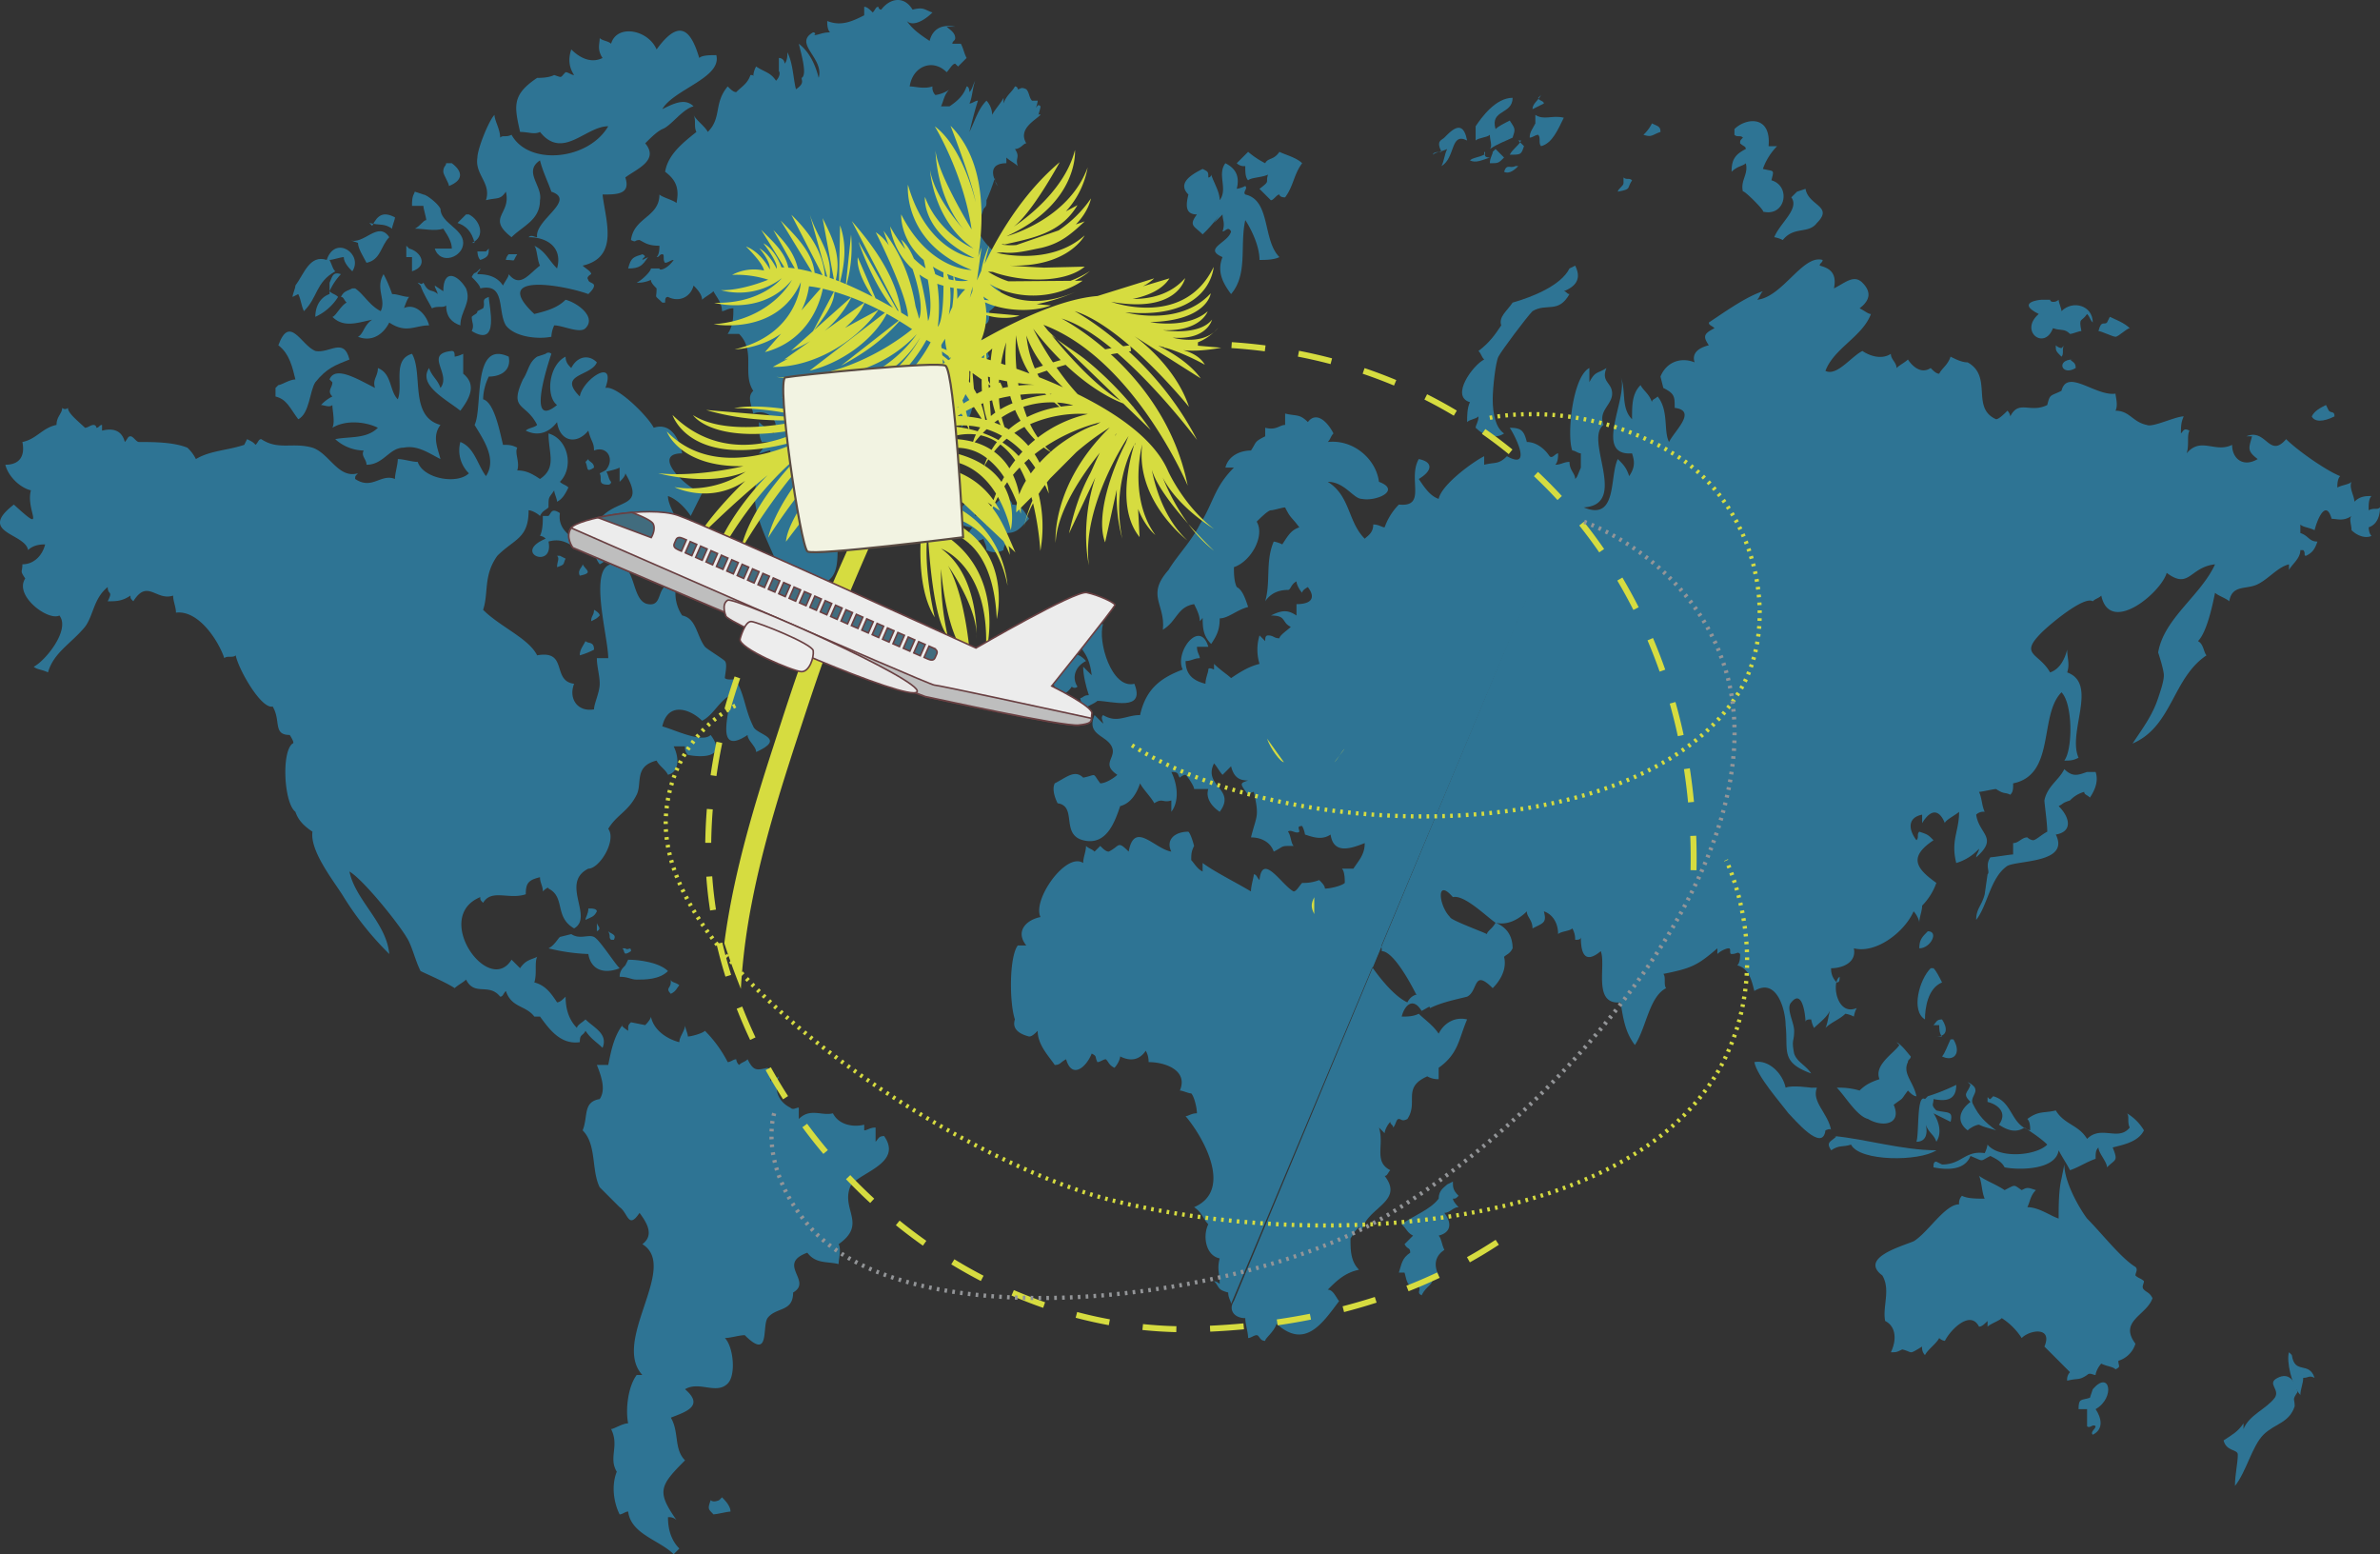 <svg xmlns="http://www.w3.org/2000/svg" width="1134.61" height="740.775" viewBox="0 0 1134.61 740.775">
    <rect x="0" y="0" width="1134.61" height="740.775" fill="#333333" stroke="none"/>
    <defs>
        <clipPath id="konnipu18a">
            <path data-name="Rectangle 6563" style="fill:none" d="M0 0h1134.61v740.775H0z"/>
        </clipPath>
        <clipPath id="t57baroyub">
            <path data-name="Rectangle 6516" style="fill:none" d="M0 0h1134.612v740.775H0z"/>
        </clipPath>
    </defs>
    <g data-name="Group 21005" style="clip-path:url(#konnipu18a)">
        <g data-name="Group 21004" style="opacity:.57">
            <g data-name="Group 21003">
                <g data-name="Group 21002" style="clip-path:url(#t57baroyub)">
                    <path data-name="Path 74101" d="M32.37 130.534a1.88 1.88 0 0 1-2.713 0c0 2.711-2.71 4.068-2.71 8.136-6.78 1.353-9.491 6.776-16.269 8.131 1.353 6.778-1.357 10.849-8.133 10.849 1.355 5.423 6.776 10.844 12.2 12.2-2.711 9.489 8.136 21.693-8.133 6.778-17.625 13.559 5.421 13.559 6.778 21.693 2.711-2.713 6.78-2.713 8.136-2.713-1.358 5.422-5.426 9.492-10.847 9.492 0 4.066-1.357 2.711 1.353 6.778-5.421 8.133 10.848 20.337 16.272 17.625 5.421 6.778-6.78 21.692-12.2 24.4 1.357 1.355 4.068 1.355 6.78 2.711 2.713-9.488 10.846-13.559 17.625-21.692 4.068-5.423 4.068-13.561 10.846-18.982 0 4.066 2.711 1.355 0 6.778 4.066 0 6.778 0 10.846-2.711 0 1.355 0 1.355 1.357 2.711 6.78-10.844 10.846 0 18.98-2.711 0 2.711 1.355 5.426 1.355 8.138 10.848-1.355 20.335 13.554 23.05 21.693 1.355-1.357 4.066 0 5.423-1.357 1.358 6.776 12.2 25.758 17.624 24.4 4.066 6.778 0 13.556 8.136 13.556 0 0 2.71 4.07 1.355 4.07-5.425 4.066-4.065 28.47 1.355 32.538 1.355 4.066 4.068 6.776 8.133 9.488-1.355 9.493 10.849 24.4 14.916 31.184a146.4 146.4 0 0 0 21.693 27.116c-1.357-14.916-16.27-25.76-18.982-39.319 6.78 4.063 23.048 24.4 27.115 31.184 2.711 4.066 4.068 10.844 6.781 16.266 2.713 1.357 12.2 5.426 16.266 8.138 1.358-1.353 4.068-2.711 5.426-4.066 4.068 8.133 10.846 1.355 16.267 8.133 1.357 0 1.357-1.355 2.713-2.71 2.713 8.131 9.493 6.778 13.559 12.2h2.71c4.066 5.426 9.491 13.562 18.98 12.2 0-4.068 1.357-2.711 2.713-5.42 2.708 4.063 5.421 5.42 8.134 8.13 2.711-6.778-4.07-9.488-8.134-13.557-1.357 1.352-4.066 2.713-4.066 4.07-4.071-4.07-5.425-9.494-5.425-14.916-1.355 1.358-2.711 2.711-4.068 2.711-2.711-4.066-5.425-8.131-10.844-9.489 1.355-4.07 0-9.489 1.355-12.2-2.713 1.357-5.421 1.357-8.133 5.425l-4.068-4.068c-10.848 17.625-37.962-20.334-14.914-29.826 0 1.357 0 1.357 1.355 2.715 4.066-6.778 12.2-1.358 20.339-4.068 0-5.428 1.353-6.786 6.776-8.138 0 2.71 1.355 4.071 1.355 6.781 0 0 2.711-2.71 2.711-1.353 8.136 4.063 2.711 13.556 12.2 18.975 9.488-5.42-6.78-21.693 6.778-28.471 5.421 0 13.559-13.554 9.491-18.982 4.068-6.776 9.491-8.131 13.556-16.266 2.711-5.426-1.355-13.559 9.491-16.269 1.355 2.71 4.07 4.066 5.425 6.776 5.423-1.355 5.423-8.133 2.713-13.554h5.42a4.982 4.982 0 0 0 1.355 4.066c6.781 1.355 18.982 1.355 10.846-9.493-4.065 4.07-17.621-2.711-23.047-4.068 2.713-12.2 13.561-8.133 18.982-2.71 5.425-2.711 8.134-9.489 13.557-12.2 0 6.781-8.133 29.829 8.133 18.982 0 2.71 4.068 5.426 4.068 8.136 14.914-6.783 0-8.136-1.355-12.2-4.065-8.133-4.065-14.914-8.136-21.692 0-1.355-4.066 0-5.421-1.355 0-1.356 1.355-6.778 0-8.134s-8.136-5.426-9.491-6.781c-4.068-5.423-4.068-13.554-10.848-14.911a18.847 18.847 0 0 1-2.71-14.916c-10.844-1.355-5.421 10.849-13.557 9.489s-5.426-18.978-14.914-18.978c-14.914-2.711-4.068 33.891-4.068 44.742h-5.425c0 4.065 1.355 8.131 1.355 12.2s-2.711 9.494-2.711 12.2c-8.131 1.357-12.2-5.421-9.488-12.2-10.848-1.355-2.715-16.266-17.625-13.554-4.068-8.138-17.627-13.559-25.76-21.692 2.712-8.138 0-16.272 6.778-25.765 8.134-8.133 14.914-8.133 14.914-21.692 1.355 0 4.068 1.36 5.423 2.716 1.355-2.716 2.71-2.716 4.066-4.068 0-5.426 0-4.07 2.711-8.138 0 1.357 1.357 4.068 1.357 5.423 2.713-1.355 4.068-4.066 5.421-6.778-1.353-1.355-2.708-1.355-4.065-2.711 6.78-6.776 4.065-20.337-5.425-23.047 0 9.488 4.068 16.27-4.066 21.692-4.068-2.711-6.776-4.066-10.844-4.066 1.357-4.066-1.358-8.138 0-10.849-2.711-1.355-4.07-1.355-6.781-1.355-1.357-5.421-4.066-20.337-9.489-21.692a25.512 25.512 0 0 1 2.712-10.844c5.421 0 10.848-2.711 9.489-9.491-17.622-8.136-12.2 24.4-16.267 32.539 4.066 6.776 10.844 16.27 5.421 24.4-4.066-5.423-5.421-13.561-12.2-16.272a15.3 15.3 0 0 0 4.068 14.916c-5.423 5.423-21.692 2.711-24.4-5.421-2.713 0-6.781-1.355-9.491-1.355 0 2.71-1.355 6.776-1.355 9.488-6.776-2.711-10.848 5.421-18.982 0 0-1.355 0-1.355 1.355-2.711-9.488 2.711-13.556-9.493-21.693-12.2-9.488-2.711-16.266 1.355-24.4-4.066-1.357 0-1.357 1.355-2.711 2.711-1.353-1.357-1.353-1.357-4.066-2.711l-1.357 2.711c-8.134 2.71-16.269 2.71-23.047 6.783a18.668 18.668 0 0 0-4.066-5.428c-6.781-2.711-16.272-2.711-23.05-2.711-1.355 0-2.711-2.71-4.068-2.71s-1.357 1.355-2.713 2.71c-1.355-5.421-5.421-6.778-10.844-5.421v-2.71c-1.355 0-1.355 1.353-2.708 1.353a1.327 1.327 0 0 0-1.358-1.353c-1.357 0-2.711 1.353-4.068 1.353-2.713-2.71-8.134-6.778-8.134-9.489" transform="translate(0 63.864)" style="fill:#2ba6de"/>
                    <path data-name="Path 74102" d="M81.619 125.079v4.066c5.426 1.357 6.781 5.425 10.846 10.849 5.423-2.713 5.423-13.561 8.136-17.627 5.425-6.776 9.491-8.134 16.269-10.846-2.711-10.846-9.489-2.713-16.269-4.068-6.778-2.711-12.2-17.624-17.624-2.711 5.423 4.066 6.78 10.849 8.133 16.271-2.71 0-6.779 2.711-8.133 2.711" transform="translate(49.721 59.828)" style="fill:#2ba6de"/>
                    <path data-name="Path 74103" d="M100.525 118.355c0 2.711-2.711 4.066 0 6.776A18.743 18.743 0 0 0 95.1 129.2c1.358 0 4.068 1.357 5.426 0 0 2.711 1.355 8.136 0 10.846 6.778-4.066 16.267-2.71 21.692 0-5.425 5.423-13.559 4.066-20.337 5.423a20.707 20.707 0 0 0 13.557 5.421c-1.358 2.712 1.355 4.071 1.355 6.783 8.136 0 10.848-8.138 17.624-8.138 6.781-1.355 12.206 2.711 17.627 5.426-1.357-5.426-4.068-10.849 0-16.27-14.914-4.066-8.134-24.4-13.559-33.9-9.491 2.713-4.068 14.914-6.778 21.692-4.066-4.066-2.713-12.2-9.489-14.909 0 4.066-2.713 5.42-1.357 9.488C112.723 117 101.88 110.221 99.167 117" transform="translate(57.933 63.84)" style="fill:#2ba6de"/>
                    <path data-name="Path 74104" d="M88.03 91.4c0 1.357-1.355 4.066-1.355 5.423l2.71-1.357c1.358 2.711 1.358 5.423 2.711 8.136 6.78-6.78 5.425-13.557 14.916-18.98-1.355-1.357-1.355-2.711-2.713-5.425 1.358 0 5.423-1.357 6.778-1.357 0 2.711 2.713 5.425 4.07 6.781 5.423-8.136-8.134-17.624-12.2-5.425C94.808 76.488 92.1 85.977 88.03 91.4" transform="translate(52.801 44.697)" style="fill:#2ba6de"/>
                    <path data-name="Path 74105" d="M100.2 90.833c-4.07 1.357-6.781 5.423-6.781 10.846a25.12 25.12 0 0 0 10.849-9.489c-1.357-1.357-2.711-1.357-4.068-2.711a28.454 28.454 0 0 1 5.421-8.136c-4.065-1.355-4.065 1.358-5.421 4.07" transform="translate(56.907 49.333)" style="fill:#2ba6de"/>
                    <path data-name="Path 74106" d="M107.96 87.985c-2.711 1.355-4.068 1.355-5.423 4.066 1.355 0 1.355 1.355 2.711 2.71-2.711 1.357-5.423 6.781-6.778 6.781 5.421 5.425 12.2 2.71 18.979 1.358-4.066 2.71-4.066 6.776-6.78 8.133 6.78 2.711 12.206-1.357 14.916-6.781 8.133 5.425 12.2 1.358 18.982 1.358-1.355-5.423-6.781-10.849-12.206-8.138 0 1.358 1.357-4.066 2.715-5.421-2.715 0-5.425-1.355-8.136-1.355a66.353 66.353 0 0 0-4.065-9.491c-4.07 6.779 1.353 12.2-1.355 17.625-5.426-2.713-8.138-8.134-12.206-10.846" transform="translate(59.987 49.47)" style="fill:#2ba6de"/>
                    <path data-name="Path 74107" d="M107.59 74.041c0 2.711 2.713 6.778 4.07 9.489 6.781-1.357 6.781-8.134 10.848-12.2-5.425-8.134-12.2 4.066-18.982 1.355" transform="translate(63.066 41.722)" style="fill:#2ba6de"/>
                    <path data-name="Path 74108" d="M109.422 67.581c5.426 1.357 6.781 0 10.846 2.713 0-1.357 1.357-4.068 1.357-5.425-5.421-2.71-8.134-1.358-10.846 4.068" transform="translate(66.658 38.692)" style="fill:#2ba6de"/>
                    <path data-name="Path 74109" d="M123.417 56.774c-1.357 2.711-1.357 4.066-1.357 6.776h5.425c0 1.357 1.358 5.425 1.358 6.781-1.358 0-2.713 2.712-5.426 4.068 4.068 0 9.491 1.353 13.559 0 2.708 4.066 4.065 6.778 4.065 9.489h-8.133c2.711 8.134 13.556 4.066 13.556-2.711s-10.844-9.491-10.844-16.27c-1.357-2.71-6.776-6.778-8.134-6.778" transform="translate(74.357 34.586)" style="fill:#2ba6de"/>
                    <path data-name="Path 74110" d="M120.375 72.781V78.2h2.713v6.779c8.136-2.711 4.068-9.491-1.355-10.846" transform="translate(73.331 44.337)" style="fill:#2ba6de"/>
                    <path data-name="Path 74111" d="M132.685 48.347c0 1.355-1.357 1.355-1.357 4.068 0 1.357 2.71 5.425 2.71 6.781 6.78-2.715 6.78-6.781 1.357-10.849" transform="translate(80.003 29.452)" style="fill:#2ba6de"/>
                    <path data-name="Path 74112" d="m139.609 63.512-4.068 4.07c4.068 1.357 6.781 4.066 8.136 9.491h-1.355c6.775-2.711 4.066-10.848-1.358-13.561" transform="translate(82.57 38.691)" style="fill:#2ba6de"/>
                    <path data-name="Path 74113" d="M145.5 74.979h-4.065s0 2.711 1.355 4.066c4.068-1.355 4.068-2.711 4.068-5.421" transform="translate(86.163 44.851)" style="fill:#2ba6de"/>
                    <path data-name="Path 74114" d="M151.219 75.308a4.737 4.737 0 0 0-1.355 2.711c5.425 0 2.713 1.355 5.425-2.711h-2.711" transform="translate(91.295 45.877)" style="fill:#2ba6de"/>
                    <path data-name="Path 74115" d="M123.746 84.957c1.357 0 1.357 1.357 2.711 0 2.713 5.423 4.068 2.713 6.778 5.423 0-1.355-1.353-2.71-1.353-4.066l4.066 2.711c0-10.846 6.778-8.136 10.846-1.355 2.713 6.776-2.711 10.844-2.711 17.624-4.07-1.357-6.779-4.068-6.779-9.491-1.355 1.355-4.068 0-6.778 1.355-1.355-2.711-4.068-6.778-5.423-10.844" transform="translate(75.384 49.787)" style="fill:#2ba6de"/>
                    <path data-name="Path 74116" d="M142.465 94.725c0 1.357-1.355 1.357-2.711 2.711 0 2.711 1.357 4.068 0 6.78 13.554 8.133 8.134-12.2 8.134-16.269-4.066 1.353-1.358 2.71-2.711 5.42" transform="translate(85.136 53.576)" style="fill:#2ba6de"/>
                    <path data-name="Path 74117" d="M143.856 105.309v9.491c6.781 5.421 2.713 12.2-1.355 17.624-6.78-5.425-20.335-12.2-14.911-20.334 1.353 4.066 4.065 5.42 5.421 9.488 5.421-6.778-8.134-16.271 5.421-17.625 1.355 0 1.355 1.355 1.355 2.711a13.649 13.649 0 0 0 4.068-1.357" transform="translate(76.964 63.327)" style="fill:#2ba6de"/>
                    <path data-name="Path 74118" d="M142.465 123.779c-1.355 1.355-1.355 0-2.711 2.713 1.357 1.355 4.068 4.065 4.068 5.421 12.2-2.71 8.133 10.846 12.2 17.625 4.066 5.423 14.912 6.778 21.69 5.423a14.017 14.017 0 0 1 1.357-5.423c4.068 0 12.2 4.066 14.916 1.357 5.421-5.425-4.068-12.2-9.491-13.561-4.068 4.066-9.493 5.425-14.912 6.781-21.693-20.337 14.912-13.559 25.757-9.491 1.355-1.355 2.711-2.711 2.711-4.068s-2.711-1.353-2.711-2.71c-1.353-1.355 1.355-2.713 1.355-2.713 0-1.355-2.708-2.711-4.065-4.066 17.625-4.068 10.844-21.692 9.489-33.894 6.781 0 13.559 0 10.848-8.134 5.421-4.066 16.267-8.136 9.491-16.269 2.71-2.711 5.421-5.425 8.133-6.78 4.068-1.357 9.489-9.491 14.914-10.848-4.068-4.065-9.488-1.355-14.914 1.357 5.426-9.489 28.471-14.912 25.762-25.76-2.715 0-6.78 0-8.134 1.357-4.066-13.557-9.493-18.982-20.339-4.066-4.066-9.491-18.979-12.2-21.692-2.711-1.355-1.355-4.068-1.355-5.425-2.713 0 2.713-1.355 5.425 1.357 9.491-5.425 2.711-10.846 0-14.911-4.066-1.36 4.066-1.36 8.131 1.355 12.2-1.355 0-2.715-1.355-4.068-1.355-2.712 2.713-1.357 2.713-5.425 1.355-2.711 1.358-6.778 1.358-8.134 1.358-12.2 8.134-10.846 13.556-8.131 25.758 4.065 0 6.778 1.358 9.488 0 10.846 13.557 21.693-2.711 32.539-2.711-9.493 16.269-37.962 18.98-46.1 4.07-2.711 1.355-4.068 0-5.426 1.355 0-4.068-2.708-8.138-2.708-10.849-2.711 2.711-8.134 16.272-8.134 20.337-1.355 8.136 6.778 12.2 4.065 20.339 5.425-1.357 6.778 0 9.493-4.066 2.711 10.843-9.493 12.2 2.711 21.692 5.425-5.423 13.557-8.134 13.557-17.625 1.355-6.778-8.133-13.557 0-18.982 1.355 5.425 4.066 10.848 5.421 14.916 12.2 4.066-8.131 13.557-6.778 21.692-1.353 0-2.711-1.355-4.066 0 9.489 0 16.269 5.423 13.557 14.912-4.068-4.068-5.425-8.134-10.844-10.846 1.353 1.357 1.353 6.778 2.71 9.491-5.423 4.066-9.488 10.846-14.914 4.066 0 1.358-1.355 2.713-2.711 5.423-2.711-4.065-6.778-5.423-12.2-5.423 0-1.355 1.357-1.355 1.357-2.711" transform="translate(85.136 5.541)" style="fill:#2ba6de"/>
                    <path data-name="Path 74119" d="M162.672 106.381c-4.066 2.711-4.066 6.779-6.778 10.846-6.781 14.914 1.357 10.844 6.778 21.693-1.355 1.355-4.066 1.355-5.421 2.711 5.421 2.71 10.843 1.355 14.912-4.066 1.355 9.488 9.491 10.844 14.912 4.066 1.355 5.421 2.711 5.421 2.711 9.488 6.781-2.71 10.849 5.426 4.068 10.848 2.713-1.353 5.425-1.353 8.136-2.71v6.778c1.355-1.357 2.71-2.712 2.71-4.068 9.493 16.272-2.71 12.2-10.846 20.339 1.355 1.355 4.066 5.421 8.136 6.778-1.355 0-4.07 1.355-5.423 1.355 4.068 2.711 8.133 4.066 13.554 5.421 1.357 6.783 5.425 14.916 12.2 9.494 2.715 5.421 5.426 10.843 12.2 8.133-1.353-4.066-5.421-9.488-8.131-13.561 2.71 2.716 6.778 4.073 9.491 5.428 4.066-8.138-10.846-24.4-10.846-32.543 4.065 1.357 8.133 5.428 10.846 9.494 1.355-2.716 4.066-8.138 5.421-10.849-8.134-2.711-24.4-18.98-9.491-18.98-1.355-6.778-5.421-14.911-13.556-12.2-2.713-5.421-17.624-20.337-23.05-18.98 5.426-14.914-10.844-4.068-12.2 4.065-10.846-10.843 5.421-9.488 8.133-16.267-4.066-4.068-9.488-2.711-12.2 2.715-1.358-1.358-2.711-2.715-2.711-5.426-8.138 4.068-9.494 18.979-4.068 23.048-14.912 12.2-4.07-20.337-2.713-24.4a1.879 1.879 0 0 0-2.713 0" transform="translate(93.399 63.612)" style="fill:#2ba6de"/>
                    <path data-name="Path 74120" d="M162.716 153.773c0 2.71 0 6.776-1.355 9.488a4.194 4.194 0 0 1 2.71 1.357c-16.267 6.776 4.068 14.914 1.357 1.355 9.489-2.711 12.2 5.421 18.98 4.066-5.421-5.421-14.912-8.133-13.556-17.622-4.07-2.71-4.07 0-5.425 1.357" transform="translate(96.067 92.144)" style="fill:#2ba6de"/>
                    <path data-name="Path 74121" d="M165.029 164.614c1.357 1.36 0 2.716 0 5.426 4.068-1.355 2.713-1.355 4.068-4.066l-2.712-1.36" transform="translate(100.533 100.281)" style="fill:#2ba6de"/>
                    <path data-name="Path 74122" d="M173.269 167.144c0 1.355-2.711 2.711-1.357 5.421 6.778-1.355 2.713-2.71 1.357-5.421" transform="translate(104.496 101.822)" style="fill:#2ba6de"/>
                    <path data-name="Path 74123" d="M176.495 180.625c0 2.71-1.357 2.71-1.357 5.421 2.713-1.355 2.713-1.355 4.068-2.711 0-1.355-2.711-2.71-2.711-2.71" transform="translate(106.692 110.034)" style="fill:#2ba6de"/>
                    <path data-name="Path 74124" d="M174.482 189.89c-1.357 2.71-2.713 4.071-2.713 6.781a34.735 34.735 0 0 0 6.778-2.71c0-4.071-2.71-2.716-4.065-4.071" transform="translate(104.639 115.678)" style="fill:#2ba6de"/>
                    <path data-name="Path 74125" d="M176.04 154.505c-1.357 10.846 6.781 5.425 1.357 0" transform="translate(107.147 94.122)" style="fill:#2ba6de"/>
                    <path data-name="Path 74126" d="M179.69 162.929c-1.358 1.355-5.425 1.355-1.358 6.783 5.425-2.711 1.358-4.073 1.358-6.783" transform="translate(107.565 99.254)" style="fill:#2ba6de"/>
                    <path data-name="Path 74127" d="M177.666 140.7c1.358 2.711-1.355 5.423 4.07 5.423a1.328 1.328 0 0 0 1.355-1.357c-1.355-1.355-1.355-4.066-2.712-5.421" transform="translate(108.232 84.885)" style="fill:#2ba6de"/>
                    <path data-name="Path 74128" d="M173.455 137.327c1.355 2.711 0 5.421 4.065 2.711 0-2.711-2.71-2.711-2.71-4.066" transform="translate(105.666 82.832)" style="fill:#2ba6de"/>
                    <path data-name="Path 74129" d="M167.926 278.026c-1.357 1.358-2.713 4.066-5.425 5.425a91.751 91.751 0 0 0 18.982 2.71c1.355 8.131 8.134 9.488 14.914 6.778-2.71-2.71-9.493-13.554-12.2-14.912s-6.776 1.358-10.843-1.353" transform="translate(98.993 168.546)" style="fill:#2ba6de"/>
                    <path data-name="Path 74130" d="M186.276 286.964c-1.355 1.357-2.711 2.711-2.711 5.42 4.068 0 5.425 1.358 8.133 1.358 4.07 0 10.846 0 14.917-4.066-4.071-4.065-13.561-5.423-18.982-5.423" transform="translate(111.825 173.163)" style="fill:#2ba6de"/>
                    <path data-name="Path 74131" d="M184.408 280.885c1.355 1.353 0 4.063 4.066 1.353 0-2.712-1.357 0-2.711-1.353" transform="translate(112.339 171.111)" style="fill:#2ba6de"/>
                    <path data-name="Path 74132" d="M180.195 275.83c1.355 2.71 0 2.71 1.355 4.066h1.358c1.355-2.71-1.358-2.71-2.713-4.066" transform="translate(109.772 168.032)" style="fill:#2ba6de"/>
                    <path data-name="Path 74133" d="M176.824 273.3v4.071c2.713-1.361 0-2.716 0-4.071" transform="translate(107.719 166.491)" style="fill:#2ba6de"/>
                    <path data-name="Path 74134" d="M174.809 269.088c0 2.711-1.355 4.068-1.355 5.421 2.71-1.353 4.066-1.353 5.421-4.066 0-1.355-2.711-1.355-2.711-1.355" transform="translate(105.666 163.925)" style="fill:#2ba6de"/>
                    <path data-name="Path 74135" d="M199.186 291.509c0 2.711-2.71 2.711 0 5.421 2.711-1.355 2.711-2.71 4.066-4.063-1.355-1.358-4.066-1.358-4.066-2.718" transform="translate(120.608 176.755)" style="fill:#2ba6de"/>
                    <path data-name="Path 74136" d="M195.66 303.812c-1.357 1.358-1.357 1.358-1.357 4.074 0 0-4.066-2.716-2.71-2.716-4.068 5.426-5.425 12.2-6.78 18.982h-5.423c2.711 6.781 4.066 12.206 1.353 16.269-8.131 1.357-5.421 8.134-8.131 14.914 6.778 6.778 4.065 18.982 8.131 27.118 1.358 1.353 8.139 8.131 9.494 9.488 4.066 2.71 4.066 10.848 9.488 2.71 4.07 5.426 6.781 10.847 1.357 14.916 17.625 10.848-14.912 46.1 0 62.367h-2.712c-4.066 5.421-5.423 16.269-4.066 23.047-2.71 0-6.778 2.708-8.134 2.708 4.068 8.136-1.355 13.562 2.713 20.34-2.713 6.778-1.357 14.915 1.355 20.337 1.357 0 2.71-1.358 4.066-1.358 1.357 10.846 14.912 13.556 21.7 20.34 1.352-1.356 2.708-2.711 2.708-2.711-4.066-4.073-5.421-9.493-5.421-14.914a4.978 4.978 0 0 1 4.065 1.353c-9.489-13.557-8.134-16.269 4.068-28.47-5.42-5.425-2.711-13.559-6.778-20.337 6.778-2.71 16.267-5.42 6.778-13.557 6.781-4.068 14.914 2.71 20.337-2.715 4.066-4.063 2.71-17.625-1.355-21.693 2.71 0 6.779-1.352 9.491-1.352 12.2 12.206 8.134-4.068 10.844-8.134 4.068-5.428 12.2-2.711 12.2-12.206 9.493-5.42-8.133-13.551 6.778-18.979 4.071 5.428 9.493 4.07 14.916 5.428 0-2.716 1.358-6.784 0-9.494 13.559-9.489 1.358-16.274 5.423-27.113 2.713-6.778 25.761-10.852 16.269-24.407-2.71 0-2.71 1.357-4.068 2.715v-6.778c-2.71 0-4.065 1.352-5.421 1.352v-2.71c-5.421 1.358-12.2 0-14.914-5.426-5.423 1.357-10.846-2.711-16.269 2.71v-5.421c-1.357 0-2.713 1.357-4.066 0-5.424-2.71-8.136-8.13-5.424-14.907-1.355 1.353-4.066 1.353-4.066 2.708 0-1.355 0-5.426-1.357-6.783-5.425 1.357-6.78 1.357-9.491-4.063-1.353 1.353-2.711 1.353-4.065 2.71a4.2 4.2 0 0 1-1.358-2.71c-1.357 0-2.711 1.353-4.066 1.353a60.063 60.063 0 0 0-10.848-14.909c-1.355 1.353-6.776 2.71-8.134 2.71 0-1.357-1.355-4.066-1.355-5.426 0 2.716-2.711 5.426-2.711 8.136-5.421-1.355-12.2-5.42-13.559-12.2 0 1.357-2.708 4.068-2.708 4.068" transform="translate(105.153 183.427)" style="fill:#2ba6de"/>
                    <path data-name="Path 74137" d="M214.929 444.848s-2.71 1.356-4.068 0c-1.355 4.066-1.355 4.066 1.358 6.778 1.355 0 6.776-1.358 8.133-1.358 0-2.71-2.711-5.42-4.066-6.779" transform="translate(127.912 270.167)" style="fill:#2ba6de"/>
                    <path data-name="Path 74138" d="M365.951 573.3c-2.713 4.068 0 8.139 5.423 8.139 0 2.71 1.357 6.778 1.357 9.486 1.355 0 2.71-1.353 4.066-1.353s1.357 2.711 4.068 2.711c0-1.358 4.066-4.066 5.425-8.134 13.554 12.2 21.689 0 29.826-10.849-1.357-1.353-2.712-5.42-5.425-5.42 4.068-4.066 8.133-8.134 14.915-9.488-4.071-4.068-4.071-9.494-4.071-14.916 2.713-4.068 1.36-2.71 4.071-5.423l1.355 1.355c2.71-10.848 20.339-13.557 10.846-25.758 1.355 0 1.355-1.353 2.71-2.711-8.134-4.07-2.71-12.2-5.42-20.335l2.71 2.71c0-1.357 1.355-4.066 2.71-5.42 0 1.353 1.356 1.353 1.356 2.71 1.357-1.357 1.357-4.074 2.713-4.074s1.355 1.365 4.068 0c5.423-8.131-2.713-14.909 9.488-20.329a10.265 10.265 0 0 0 5.423 1.353v-5.426c9.491-6.778 9.491-13.556 13.561-23.047-5.425-1.357-10.848 1.353-13.561 6.781-2.71-4.071-6.778-6.781-9.488-9.493-2.715 1.355-5.423 1.355-8.136 1.355 1.358-5.421 5.421-9.488 9.489-2.711 2.711-1.355 4.07-2.71 6.778-2.71-4.066-6.778-10.846-6.778-13.554-1.357-12.206-5.421-33.9-39.317-29.831-52.873a30.679 30.679 0 0 1 1.358 5.425v-8.139c5.424 4.071 16.267 23.053 16.267 31.184 5.424 0 13.559 14.915 16.27 20.337 4.068 2.713 4.068 1.357 6.781 6.778 5.42-2.711 12.2-4.065 17.625-5.421 5.421-2.711 2.71-13.559 12.2-4.068 4.066-4.07 6.778-9.491 5.421-14.914 1.356-1.355 2.711-1.355 4.066-4.065 0-4.066-1.355-9.494-8.133-12.206-1.355 2.711-4.07 4.068-4.07 5.428-2.71-1.36-17.621-6.783-17.621-8.136-5.426-5.425-6.783-18.984 1.353-9.493 5.426-1.353 16.267 9.493 20.337 12.2 5.423 1.355 10.846-1.355 14.914-5.423 0 2.715 2.71 4.068 2.71 8.134 5.425-2.711 6.781-2.711 5.425-8.134 4.066 1.357 6.778 5.423 6.778 10.851 1.358-1.36 5.423-1.36 6.781-2.716a10.272 10.272 0 0 1 1.355 5.428c1.355 0 2.71 0 2.71-1.358 0 6.778 1.358 13.556 9.491 6.778 2.712 6.778-4.066 25.76 9.491 24.4 1.356 9.488 2.711 14.916 6.779 20.34 5.423-8.136 6.778-23.05 14.914-27.118-1.355-1.353 0-5.428-1.355-6.781 13.557-2.71 16.266-4.066 25.757-12.2v2.71c1.355-1.357 4.066-2.71 5.426-2.71s0 2.71 1.353 2.71c2.713 0 2.713-1.357 4.068 0 0 1.355 0 4.068-1.355 5.421 5.421 1.357 6.78 6.778 8.134 12.2 10.846-6.784 14.912 9.488 14.912 16.266 1.355 12.2-2.71 17.627 12.2 23.05-2.708-4.068-6.779-5.423-8.133-9.491-1.357-6.778 0-5.421 0-10.841 0-4.074-4.068-10.851-1.357-13.562 5.423-6.778 6.781 6.778 6.781 9.488 0-1.353 1.353-1.353 2.708-1.353a13.7 13.7 0 0 0 1.357 4.07c2.715-2.716 6.779-5.426 8.136-9.493-1.357 2.711-1.357 6.776-2.713 9.493 2.713-2.716 6.778-4.07 9.493-6.781a13.7 13.7 0 0 1 4.066 1.355 13.662 13.662 0 0 1 1.355-4.066c-9.491 4.066-12.2-12.2-8.136-14.917 0 1.358 0 2.718-1.355 2.718a8.778 8.778 0 0 1-2.71-6.781c5.424 0 12.2-2.71 10.846-9.488 10.846 2.71 24.4-8.138 28.471-17.629 1.353 1.357 2.711 4.068 2.711 5.423 0-2.708 1.357-5.423 1.357-8.133A29.532 29.532 0 0 0 700.828 374c-9.493-6.778-13.559-12.2-1.357-20.33-2.711-2.72-2.711-2.72-6.778-4.073-1.358 1.353 0 2.711-1.358 4.073-4.067-5.428-4.067-10.851 2.715-12.2v4.065c4.065-6.778 8.133-6.778 10.844 0 0-1.355 5.423-4.065 6.778-5.421 0 9.488-4.066 13.561-1.355 24.4a23.991 23.991 0 0 0 10.846-6.776c0 1.353-1.357 2.71-1.357 4.066 10.847-9.494 1.357-10.852 0-20.337a4.983 4.983 0 0 1 4.07-1.357c-1.357-2.711-1.357-6.778-2.713-9.494 1.356 0 6.779-1.353 8.136-1.353 4.065 2.713 4.065 1.353 6.78 2.713 1.355-1.36 1.355-2.713 1.355-5.426 20.334-4.066 12.2-32.536 23.048-43.385 5.421 5.423 5.421 27.115 1.357 32.543 2.71 0 4.065 0 6.779-1.357-5.425-12.2 9.486-35.252-5.425-40.674 1.355-4.066 0-6.776 0-10.849-1.355 5.428-4.068 9.493-8.136 10.849-5.42-9.493-14.912-8.138-4.067-18.98 4.067-4.068 20.337-17.627 24.4-14.916 1.355-1.357 2.71-1.357 4.066-2.711 4.07 18.982 28.473-1.355 31.183-10.844 10.846 8.133 10.846-2.711 23.048-4.066-6.778 14.911-24.4 25.76-27.116 42.026 0 0 2.713 8.136 2.713 10.848s-1.355 6.778-2.713 10.844c-2.708 8.138-6.78 13.561-12.2 21.693 18.979-8.133 18.979-31.181 35.252-42.03-1.358-1.355-1.358-5.421-4.07-6.776 4.07-4.066 6.78-16.27 8.134-23.048 1.355 1.355 5.426 2.71 6.781 4.066 1.355-8.134 8.133-5.423 13.557-8.134s9.489-8.133 14.911-9.488v2.711c1.357-2.711 5.424-5.426 5.424-9.493h1.357c1.355 1.353 0 2.71 1.355 2.71 2.712-1.357 4.068-2.71 5.425-6.778-4.068 0-4.068-2.71-8.136-4.065v-4.066c1.357 1.355 4.068 1.355 6.78 2.71 1.357-5.421 5.423-14.914 8.134-5.421 2.71 0 5.425 1.355 9.489-1.355-1.353 1.355 0 4.066 0 6.776 2.711 2.711 6.779 4.068 9.493 2.711-1.357-1.355-1.357-4.066-1.357-5.421v1.355c4.067-1.355 5.421-5.421 5.421-9.493-1.355 1.355-2.71 0-5.421 1.355 0-2.711 0-5.421 1.357-6.778-2.713 0-5.423 0-8.136 2.711 0-2.711-2.71-6.778-1.356-9.489-1.353 1.357-4.065 1.357-6.78 2.711 0-1.355 0-4.066 1.357-5.421-6.778-2.712-20.335-12.206-25.76-17.627-8.135 9.488-9.488-5.421-18.98-1.355h2.713c-1.358 5.421-2.713 6.776 2.711 10.843-6.778 4.073-12.2 0-12.2-6.776-8.136 4.066-14.914-4.066-21.694 4.066 1.355-4.066 0-8.133 1.355-10.844-2.71-1.355-2.71 0-4.063 1.357 0-2.712 0-5.423 1.353-8.136-4.067 0-14.912 5.425-17.624 4.07-6.781-1.357-8.134-6.781-14.914-6.781 1.353-2.713 0-6.78 0-8.134-9.492 1.355-23.048-12.2-25.76-1.355-5.425 2.71-5.425 1.355-6.78 6.776-8.138 4.07-13.557-2.71-17.624 5.425a4.736 4.736 0 0 0-1.357-2.711c-1.358 1.357-4.068 4.066-5.423 4.066-12.2-5.423-1.357-20.334-13.557-27.116-2.711 0-5.425-1.355-8.136-2.71-1.355 4.065-4.066 5.423-5.423 8.134-1.355 0-2.712-1.357-4.068-2.711-4.065 2.711-8.133 0-10.846-4.068-1.355 1.355-4.068 2.71-5.42 4.068 0-2.713-2.713-4.068-2.713-6.78-4.068 2.711-9.491 1.357-13.561-1.355-5.42 2.711-12.2 12.2-17.624 9.489 4.068-10.846 17.624-16.267 21.694-27.115-1.355 0-2.713-1.357-5.423-2.713 5.423-4.065 5.423-8.131 1.353-12.2s-8.131 0-13.556 2.71c1.355-6.78-1.355-9.493-6.776-10.846 0-1.358 1.353-1.358 1.353-2.713-9.491-2.711-18.98 17.627-31.185 18.982 1.358-1.355 1.358-2.711 2.713-4.066-8.136 2.711-17.627 9.488-25.758 14.912 0 1.355 1.353 1.355 2.711 2.713-5.423 2.71-5.423 4.066-2.711 8.133-5.426 1.355-8.134 4.066-6.781 8.133-6.78-2.71-13.556 0-16.267 6.783l1.357 5.421c5.42 2.711 5.42 4.066 5.42 9.489 10.846 1.357 0 10.848-2.71 16.27-2.71-5.423 0-14.914-5.424-21.693-1.353 1.357-2.711 1.357-2.711 2.711-1.355-4.066-4.066-5.421-5.423-8.133-4.065 4.066-4.065 9.488-4.065 16.267-5.425-5.423-2.713-13.556-5.425-20.334 4.065 9.488-13.558 37.958 5.425 36.6 1.355 4.066 1.355 6.783-1.36 10.849-1.353-4.066-2.708-5.428-5.42-8.139-4.071 8.139 0 29.831-16.269 23.05 21.689-1.357 0-32.538 9.488-39.314-2.71-6.781 4.07-9.494 4.07-14.916s-5.425-5.421-2.713-12.2c-4.066 2.711-5.421 1.355-8.136 6.781v-6.781c-8.131 4.07-10.844 32.539-8.131 39.316 1.355 0 2.71 1.357 4.065 1.357v6.783" transform="translate(222.284 46.809)" style="fill:#2ba6de"/>
                    <path data-name="Path 74139" d="M571.188 149.607c0 1.355-1.357 2.712-2.713 4.066 0-2.711-2.711-4.066-2.711-8.138-2.711 0-4.065 1.355-6.776 1.355 1.353-1.355 1.353-4.066 1.353-5.421-1.353 0-2.711 2.71-4.066 1.355-2.711-4.066-6.776-6.778-10.846-6.778-1.355-5.421-2.708-6.778-8.138-6.778 2.715 4.068 10.848 20.338-1.353 13.556-4.068 4.066-5.423 2.711-10.847 4.066v-4.066c-5.423 2.711-20.337 13.559-21.69 20.337-4.065-1.355-6.78-5.421-9.489-9.488 6.778-4.066 6.778-8.138 0-9.494-5.423 9.494 4.066 23.048-9.491 21.692a29.517 29.517 0 0 0-6.78 10.851c-1.358 0-2.71-1.357-5.425-1.357 0 4.066-2.712 5.421-4.065 6.778-8.134-8.134-6.783-20.337-17.625-27.115 8.131 0 12.2 8.133 16.269 8.133 6.781 1.357 18.982-4.066 8.136-8.133-1.355-10.849-12.2-20.337-24.4-18.982 1.355-1.355 1.355-2.71 2.713-4.066-2.713-5.421-8.136-10.846-12.2-5.421-4.068-4.07-5.425-2.711-10.844-4.07v5.426c-2.711 0-4.066 2.71-9.493 1.353v4.068c-5.426 2.71-4.066 2.71-6.78 6.776-5.423 0-10.848 2.712-12.2 8.139h4.066c-9.489 9.488-9.489 16.266-16.269 27.113-4.066 8.133-10.846 14.911-14.912 21.693-10.846 12.2-1.357 16.266-2.715 28.47 6.781-4.066 6.781-10.844 14.917-12.2 1.355 2.716 2.71 5.426 2.71 8.138 0 0 2.71-2.711 1.355-2.711 0 5.421 0 9.488 4.071 13.556 2.708-4.068 4.065-6.778 4.065-12.2 4.065 0 8.136-4.065 13.559-5.421-1.358-4.071-2.711-8.138-5.423-9.493-1.358-2.711-1.358-6.778-1.358-9.489 8.134-2.71 14.914-14.916 10.848-21.693 1.356-1.355 5.423-5.425 6.778-5.425s5.423-1.352 6.781-1.352c2.708 5.421 2.708 4.066 6.776 9.489-4.068 1.355-5.421 4.065-8.134 8.131a13.628 13.628 0 0 0-4.066-1.355c-4.068 9.494-1.356 18.982-4.068 28.47 2.711-4.065 6.781-5.421 10.848-5.421 1.353 0 1.353-2.712 4.065-4.066 0 1.355 1.357 4.066 2.715 5.423 0-1.357 2.71-2.711 2.71-2.711 4.068 5.421 1.357 8.133-5.425 8.133v5.426c-4.065-2.71-6.778-2.71-12.2 0 1.356 0 4.07 0 5.423 1.355s1.358 2.712 4.066 4.066c-1.353 1.357-5.42 4.066-5.42 5.423-2.713 0-2.713-1.357-5.425-1.357-1.357 0-1.357 1.357-1.357 2.711l-2.71-2.711a23.1 23.1 0 0 0 0 13.559c-5.423 1.357-9.493 4.068-13.557 6.778-1.36-1.355-5.425-4.066-8.136-6.778v2.711s-2.713-1.355-2.713 0-1.357 4.066-1.357 6.778c-5.42-1.355-9.486-4.066-9.486-10.844 2.71 0 4.066-1.355 6.776-1.355 0-1.355-1.355-2.712-1.355-5.428h5.421c-4.066-13.554-16.269 2.716-12.2 10.849-10.848 4.066-17.625 9.489-20.337 21.693-6.78 0-10.848 4.066-17.625 0-1.355 1.355 0 2.711 0 4.066l-4.066-4.066c-4.07 9.488 5.421 9.488 8.131 14.915s-5.42 8.131 2.713 13.554c-1.355 1.355-5.423 4.066-8.133 4.066-4.068-5.421-1.358-4.066-8.134-2.711-4.068-4.066-8.134 0-13.559 2.711-1.358 2.712 0 6.783 1.357 9.493 9.491 1.357 1.355 14.909 12.2 17.627s14.912-8.138 17.625-16.27c5.42-1.357 8.134-6.778 9.489-10.849 1.357 2.712 5.423 6.783 6.776 9.493 4.066-2.71 4.066 0 8.136-1.355v5.42c4.066-5.423 2.711-13.561 0-18.982 4.066 0 2.711 1.355 4.066 2.71a4.209 4.209 0 0 1 2.715-1.355c1.355 1.355 4.066 5.423 4.066 6.778h6.776c-1.357 4.071 1.36 8.138 5.425 10.849 8.136-10.849-8.136-12.2-2.711-23.05 1.355 1.357 2.711 4.068 4.066 5.423l4.07-4.066c1.353 5.421 4.065 6.778 8.134 6.778-4.07 1.355-4.07 1.355 0 6.781a4.723 4.723 0 0 1 2.707-1.355c2.716 12.2 1.36 10.844-1.353 21.693 5.425 0 9.491 2.711 10.847 6.775 5.425-2.71 2.713-2.71 9.489-2.71-1.357-1.353-1.357-5.428-2.71-6.781 1.353-1.357 4.065 1.353 5.421 0 0-1.357-1.357-2.711 1.358-2.711a13.676 13.676 0 0 1 1.353 4.065c4.068 1.363 8.133 2.718 12.2 0 1.358 9.494 9.488 6.786 16.27 4.074 0 5.42-2.71 8.131-5.423 12.2h-5.43c1.353 1.357 1.353 5.42 1.353 6.778-1.353 1.357-6.776 2.711-9.486 2.711 0-1.355-1.36-2.711-2.715-4.07a20.1 20.1 0 0 1-8.131 1.358c-1.358 1.357-2.715 4.07-4.07 4.07-5.423-2.713-14.912-18.982-16.267-5.428-1.356-1.352-1.356-2.708-2.716-2.708 0 1.357-1.353 5.423-1.353 8.136-6.776-4.07-17.624-9.491-23.048-13.557v4.066c-2.71-1.357-4.065-4.066-5.421-5.423 0-2.711 0-4.068 1.357-6.778 0 0-1.357-5.428-2.711-6.781-6.781 0-10.848 4.071-8.136 9.491-8.136-1.352-17.624-14.912-20.337 0-5.423-5.42-4.065-2.71-9.489 0-1.357 0-2.711-1.352-4.066-2.71l-2.711 2.71c-1.356-1.352-2.71-1.352-4.07-2.71 0 2.71-1.353 5.425-1.353 8.134-8.134-5.425-24.4 17.625-20.339 25.76-6.779 1.353-12.2 6.776-6.779 13.557h-4.065c-4.068 5.421-4.068 27.115-1.36 35.249-1.353 4.07 1.36 6.779 6.783 8.136 1.355 0 2.71-1.357 4.065-2.71 0 6.778 5.425 12.2 8.136 16.266 2.711 0 2.711-1.357 5.425-2.71 2.71 9.491 9.488 4.065 12.2-2.713 2.71 1.357 1.356 1.357 2.71 4.066 1.358 0 2.713-1.353 4.068-1.353 1.357 1.353 1.357 2.71 4.068 4.065 1.355-1.355 2.713-4.065 2.713-5.421 5.42 2.71 9.489 1.357 12.2-2.712a10.253 10.253 0 0 1 1.355 5.421c8.134 0 18.982 4.068 14.912 13.562 1.358 0 4.07 1.353 5.425 1.353 1.357 1.357 2.711 6.778 2.711 9.488-2.711 0-4.066 1.357-5.421 1.357 8.131 9.491 23.045 35.251 4.066 43.385 4.065 2.71 4.065 5.428 6.776 8.138-2.711 5.421-1.357 14.907 5.425 16.266-1.357 5.428 0 6.781 0 12.2a4.736 4.736 0 0 0-2.71-1.355c2.711 2.711 1.355 4.068 6.776 5.42 0 2.715 1.36 4.068 1.36 5.425" transform="translate(182.452 74.619)" style="fill:#2ba6de"/>
                    <path data-name="Path 74140" d="M324.487 229.617c1.355-1.355 5.423-2.71 6.778-4.066 6.78 0 23.05 5.423 17.625-8.138-10.846 2.711-17.625-20.337-14.914-28.47h-4.066c2.713-4.066 2.713-8.133 2.713-10.849-2.713 6.783-8.136 13.561-13.559 9.494-2.71 1.355-2.71 2.71-4.066 2.71 6.778 9.488 12.2 10.844 13.557 23.048l-4.068-4.066c0 4.066 1.355 9.489 2.713 13.556-2.713 0-2.713 1.36-4.07 1.36 0 1.355 1.357 4.066 1.357 5.421" transform="translate(191.893 108.493)" style="fill:#2ba6de"/>
                    <path data-name="Path 74141" d="M313.166 213.434c2.711 0 5.425 0 8.134-4.066a1.879 1.879 0 0 0 2.711 0c-2.711-4.066-1.355-9.488 4.066-12.2-8.133-9.493-21.693 1.355-14.912 12.2-2.713 1.355-1.358 5.426-1.358 4.066" transform="translate(189.656 117.894)" style="fill:#2ba6de"/>
                    <path data-name="Path 74142" d="M288.4 165.9a5.941 5.941 0 0 1 1.355 4.066c1.358-1.355 4.07-1.355 6.783-2.71 0 1.355 1.353 2.71 1.353 5.421a8.651 8.651 0 0 0 8.136 0c0-2.711 2.711-4.066 1.357-8.133 5.423 0 6.779-2.711 10.846-6.778-2.712-4.071-4.066-6.783-8.138-6.783q0-2.032-4.065-4.066c-4.07 4.066-8.136 8.138-13.557 9.494 0-4.066-1.357-5.428-1.357-8.138-5.423 2.71-6.778 6.781-8.134 10.848 2.711 1.357 5.421 2.711 8.134 2.711" transform="translate(172.389 89.502)" style="fill:#2ba6de"/>
                    <path data-name="Path 74143" d="M365.025 76.819q2.035-2.032 4.066-4.07c0 2.715 1.357 4.07 0 8.136 1.357 0 2.711-2.71 4.07 0-1.358 5.425-13.559 8.136-4.07 12.2-2.71 6.779 0 12.2 4.07 17.625 8.133-9.491 4.066-23.048 6.778-35.249 2.71 4.068 6.778 12.2 6.778 18.979 2.713 0 6.778 0 9.493-1.355-8.136-8.134-4.068-27.115-16.27-29.826-1.355-1.355 1.355-2.71 0-4.066a13.65 13.65 0 0 1-4.068 1.357c1.357-5.425 0-9.491-5.423-12.2-4.066 5.423 1.355 12.2-2.71 17.625 0-4.066-2.713-8.133-4.068-12.2a1.33 1.33 0 0 1-1.36 1.357c0-2.711 0-2.711-2.708-4.066-5.421 2.71-12.2 6.78-6.778 12.2-1.357 5.421-1.357 9.488 4.066 9.488-4.066 5.426-1.355 5.426 2.712 9.494a59.153 59.153 0 0 0 8.136-9.494" transform="translate(213.721 29.453)" style="fill:#2ba6de"/>
                    <path data-name="Path 74144" d="M370.457 46.333q-2.032 2.035-4.066 4.068a4.981 4.981 0 0 0 4.066 1.355c0 2.713 0 5.425 1.357 6.778 1.355-1.353 6.78-1.353 9.489-2.711-1.355 4.071 1.357 2.711-4.066 6.783 1.357 1.353 4.066 4.065 5.423 5.421 1.355 0 2.713-2.711 4.068-2.711 0 0 0 1.355 2.711 1.355 4.066-5.421 4.066-10.848 8.134-16.269-2.713-2.711-8.134-4.068-10.846-5.423-2.713 4.066-5.425 2.711-6.78 5.423a42.242 42.242 0 0 1-8.134-5.423" transform="translate(223.201 27.4)" style="fill:#2ba6de"/>
                    <path data-name="Path 74145" d="M429.948 42.544c-1.358 1.358-4.068 1.358-1.358 6.78-1.355 0-4.065 0-4.065 1.357 1.355-1.357 4.065-1.357 6.779-2.711-1.357 2.711-1.357 5.421-2.715 8.133 6.781-4.066 4.071-16.267 12.206-12.2-1.355-6.783-4.07-8.138-9.491-2.713" transform="translate(258.615 23.053)" style="fill:#2ba6de"/>
                    <path data-name="Path 74146" d="M437.164 43.881v5.428c1.355-1.36 5.42-1.36 6.778-2.715 0 2.715 1.357 5.425 0 6.779 4.066-2.71 8.134-4.065 10.844-5.425 1.358-4.068 1.358-4.068-1.357-8.134-2.71 1.355-5.421 2.711-6.778 4.066-2.71-9.488 8.134-6.778 8.134-14.911-8.134 0-14.912 9.489-17.622 13.556" transform="translate(266.315 17.648)" style="fill:#2ba6de"/>
                    <path data-name="Path 74147" d="M442.256 46.333c-2.711 1.357-5.423 1.357-6.778 2.711 2.713 1.357 5.421 0 9.489-1.355-4.068 0-1.357-2.711-2.711-2.711" transform="translate(265.287 27.4)" style="fill:#2ba6de"/>
                    <path data-name="Path 74148" d="M452.7 41.609c-1.358 2.71-4.07 4.066-5.426 6.778 5.426 0 5.426 0 6.781-4.068-1.355-1.355-2.713-2.71-2.713-2.71" transform="translate(272.472 25.348)" style="fill:#2ba6de"/>
                    <path data-name="Path 74149" d="M455.884 38.09c-1.36 2.711-2.713 4.07-2.713 6.78 1.353 0 2.713-1.355 4.065-1.355 1.358 1.355 0 4.068 1.358 5.423 5.423-1.355 8.133-8.136 10.846-13.557-5.423-1.357-9.491 1.355-13.556-1.357" transform="translate(276.066 20.727)" style="fill:#2ba6de"/>
                    <path data-name="Path 74150" d="M458.081 28.128c-1.358 2.711-4.068 4.066-4.068 6.778 2.71-1.357 2.71-1.357 5.425-2.711 0-1.355-2.715-1.355-2.715-2.711" transform="translate(276.579 17.135)" style="fill:#2ba6de"/>
                    <path data-name="Path 74151" d="M451.012 49.19c-2.713 1.355-4.068-1.355-5.425 2.711 2.711 1.355 5.425-1.357 6.779-2.711" transform="translate(271.446 29.966)" style="fill:#2ba6de"/>
                    <path data-name="Path 74152" d="M442.732 45.491c0 1.357-1.357 2.711-1.357 5.423 4.068 0 4.068 0 6.778-2.711l-4.066-4.066" transform="translate(268.88 26.887)" style="fill:#2ba6de"/>
                    <path data-name="Path 74153" d="M482 55.272c0 1.358-2.712 2.711-2.712 4.07 6.78-1.358 4.066-1.358 6.78-5.425-1.358-1.358-2.713 0-4.068-1.358" transform="translate(291.977 32.018)" style="fill:#2ba6de"/>
                    <path data-name="Path 74154" d="M490.937 36.551a18.716 18.716 0 0 1-4.065 5.425c4.065 1.355 4.065 0 8.134-1.355 0-2.715-1.358-2.715-4.07-4.07" transform="translate(296.596 22.266)" style="fill:#2ba6de"/>
                    <path data-name="Path 74155" d="M514.347 39.666c5.421-5.421 17.622-6.778 16.267 8.138h4.07a29.47 29.47 0 0 0-6.78 10.844c5.425 1.355 5.425 0 4.065 5.425 9.493 2.713 6.781 17.624-4.065 14.912 1.355 0-9.492-10.846-9.492-9.488-1.353-5.425 2.713-8.139 1.357-13.561-1.357 1.357-4.065 1.357-6.778 4.066 0-5.421 1.357-8.131 6.778-10.844 0-1.355-1.357-1.355-2.71-2.71 0-1.355 0-1.355 1.353-2.715-1.353-1.355-2.708 0-4.065-1.355" transform="translate(312.507 21.863)" style="fill:#2ba6de"/>
                    <path data-name="Path 74156" d="M536.472 57.288 533.76 60c4.07 5.421-5.421 12.2-8.131 18.98a13.663 13.663 0 0 1 4.066 1.355c5.421-6.778 12.2-2.71 16.266-8.134 8.136-8.136-4.065-8.136-5.42-16.27" transform="translate(320.206 34.072)" style="fill:#2ba6de"/>
                    <path data-name="Path 74157" d="M484.35 80.032c-4.065 8.138-17.625 13.561-27.116 16.27-2.71 4.066-6.776 6.78-5.421 10.846-2.711 4.068-5.423 8.136-10.846 12.2 1.355 1.355 1.355 2.711 2.711 4.066-5.423 2.71-16.267 17.625-6.778 20.337-1.355 2.711-1.355 6.779-1.355 9.493 1.355-1.358 4.066-1.358 5.421-2.713 0 2.713-1.355 4.07-1.355 5.425 4.066 4.066 9.489 5.421 13.556 2.711-4.066-2.711-5.421-9.491-5.421-16.27 0-5.423 1.355-17.627 2.712-20.337s13.557-18.98 16.267-21.693c6.781-4.066 12.2 1.355 17.625-8.133-1.355 0-1.355-1.355-2.711-1.355 6.779-2.711 8.134-6.781 5.425-12.2" transform="translate(263.866 47.93)" style="fill:#2ba6de"/>
                    <path data-name="Path 74158" d="M607.145 88.788c-1.355 0-12.206 1.355-1.355 6.778-9.491 8.138 2.71 17.627 6.778 6.783 4.067 1.355 5.423 0 8.134 2.71 1.355 0 4.068-1.355 5.423-1.355-1.355-6.779 0-4.07 2.71-8.138 1.358 1.358 1.358 2.713 2.713 4.068 0-8.134-9.491-10.846-14.914-5.423 0-1.357-1.355-4.068-1.355-5.423-1.358 1.355-4.07 1.355-4.07 0" transform="translate(366.131 54.088)" style="fill:#2ba6de"/>
                    <path data-name="Path 74159" d="M625.744 96.555c-1.358 1.355-2.715-1.355-4.07 4.07 1.355 0 6.781 2.71 8.136 2.71s5.421-4.066 6.78-4.066c-2.71-2.713-6.78-4.068-9.489-5.425" transform="translate(378.716 57.169)" style="fill:#2ba6de"/>
                    <path data-name="Path 74160" d="M611.75 103.624a4.745 4.745 0 0 1-2.715-1.355c0 2.711 0 2.711 2.715 5.421 1.357-1.355 0-4.066 1.357-5.421" transform="translate(371.016 62.301)" style="fill:#2ba6de"/>
                    <path data-name="Path 74161" d="M615.99 106.481c-8.136 0-5.421 8.138 1.355 4.068 0-2.713-1.355-2.713-2.71-4.068" transform="translate(372.197 64.867)" style="fill:#2ba6de"/>
                    <path data-name="Path 74162" d="M691.644 119.961c-2.711 1.355-5.423 2.713-6.78 5.425 1.357 2.713 5.423 2.713 10.844 0 0-2.711-1.353-1.357-2.71-2.711" transform="translate(417.21 73.079)" style="fill:#2ba6de"/>
                    <path data-name="Path 74163" d="M638.321 229.16c-4.065 1.355-6.78 2.711-10.844-1.355-2.713 5.421-8.136 8.133-9.493 14.916 0 1.355 1.356 10.843 1.356 14.909-2.71 1.353-5.423 4.066-6.779 4.066a4.712 4.712 0 0 1-2.708-1.355c-2.715 0-4.07 2.716-6.781 2.716v5.421c-1.355 0-9.491 1.357-10.847 1.357-2.71 4.065 0 6.776-1.353 8.131l-1.356 9.494c-1.357 5.421-4.068 6.776-4.068 12.2 5.425-6.778 6.778-20.337 14.914-25.76 5.423-2.712 29.826-1.355 23.045-14.917 8.136-1.353 6.781-8.131 1.358-13.553 2.713-1.355 1.357-1.355 5.423-2.71a14.5 14.5 0 0 1 6.779-4.073c0 1.36 1.355 1.36 2.713 2.716 2.708-4.07 4.063-8.138 2.708-12.2" transform="translate(356.646 138.776)" style="fill:#2ba6de"/>
                    <path data-name="Path 74164" d="M572.663 275.827c-2.711 2.715-4.066 4.071-4.066 8.139 5.421 0 9.489-8.139 4.066-8.139" transform="translate(346.382 168.03)" style="fill:#2ba6de"/>
                    <path data-name="Path 74165" d="M574.337 286.78c-5.423 5.421-9.491 20.337-2.713 24.4 0-5.423 1.356-14.912 8.136-17.622-1.357-2.718-2.711-5.426-4.068-6.781" transform="translate(346.063 174.703)" style="fill:#2ba6de"/>
                    <path data-name="Path 74166" d="M575.52 304.656c0 1.36 0 4.07 1.357 5.426h-2.713c5.423 0 5.423-4.066 2.713-8.136-2.713 0-2.713 1.352-4.068 2.71" transform="translate(348.948 183.941)" style="fill:#2ba6de"/>
                    <path data-name="Path 74167" d="M579.4 307.844c-1.357 2.715-2.711 6.778-4.066 8.134 5.421 2.71 9.489-1.357 5.421-8.134" transform="translate(350.488 187.534)" style="fill:#2ba6de"/>
                    <path data-name="Path 74168" d="M573.989 310.044c-2.711 4.063-12.2 9.486-9.489 16.267-4.068 1.357-6.779 2.711-9.491 5.425a33.662 33.662 0 0 0-10.846-1.357c4.068 4.066 9.489 13.556 14.914 14.908 6.778 4.076 16.269 2.718 12.2-6.773 5.423-4.068 2.711-1.357 6.778-6.778 1.357 1.353 2.715 2.71 4.068 2.71-1.353-6.778-6.778-10.848-4.068-16.27 0-1.353 1.357-1.353 1.357-2.711-1.357-1.357-4.066-5.42-6.776-6.778" transform="translate(331.497 188.047)" style="fill:#2ba6de"/>
                    <path data-name="Path 74169" d="M546.845 326.853s-9.489-1.357-12.2 0c-1.355-6.781-8.136-13.557-14.914-12.2 1.355 6.784 12.2 18.982 16.269 24.4 2.712 2.71 16.27 18.982 17.625 8.138 0 0 2.711-1.353 2.711 0-1.355-8.138-9.491-13.559-6.779-20.337" transform="translate(316.613 191.574)" style="fill:#2ba6de"/>
                    <path data-name="Path 74170" d="M545.615 336.489c-2.711 2.715-5.423 2.715-2.711 6.778 4.067-2.712 5.426-1.355 9.493-2.712 4.065 8.135 32.538 8.135 40.671 2.712-16.269 0-33.894-5.421-48.808-6.778" transform="translate(330.045 204.985)" style="fill:#2ba6de"/>
                    <path data-name="Path 74171" d="M571.821 328.1c-4.068-2.711-2.711 16.27-4.068 20.34 5.425 0 5.425-5.426 4.068-9.489 1.357 5.42 4.066 5.42 5.423 9.489 2.713-4.07 1.356-9.489-1.357-13.562q4.07 2.035 8.136 4.073c1.355-5.428-1.357-4.073-6.779-5.428-2.712-2.708-1.357-2.708-1.357-5.423 6.78 1.356 10.848 0 10.848-6.778a93.23 93.23 0 0 1-13.557 5.423" transform="translate(345.868 195.746)" style="fill:#2ba6de"/>
                    <path data-name="Path 74172" d="M585.581 321.837c-1.355 4.066-4.066 4.066 0 8.134-5.424 4.066-6.78 9.494-1.355 13.557 1.355-1.352 4.065-2.71 5.421-2.71 2.713 1.358 4.07 1.358 8.136 2.71-5.423-4.063-8.136-6.779-10.846-12.2-2.712-4.068 5.423-6.776-2.712-10.846" transform="translate(353.799 195.233)" style="fill:#2ba6de"/>
                    <path data-name="Path 74173" d="M599.924 326.049c-1.355 0-1.355-2.711-1.355 1.357 5.421 1.358 9.491 5.421 5.421 10.848 4.07 2.71 8.133 4.066 12.2 1.358 4.068 2.708 8.136 5.42 10.847 8.13-5.425 5.425-23.05 6.778-28.471 0a13.649 13.649 0 0 1-1.357 4.068c-9.491-1.357-10.846 5.42-20.335 5.42l-2.713-1.353c-1.357 0-1.357 1.353-1.357 2.711 6.78 1.358 14.914 1.358 17.627-5.421 6.778 2.71 4.066 2.71 9.489 0 2.713 1.353 5.423 2.71 6.778 5.421 6.781 1.358 24.4 1.358 25.762-8.134 1.355 2.713 4.068 6.776 5.423 9.493 4.068-1.358 8.134-4.07 12.2-5.426 0-2.71 0-4.066 1.355-5.421 0 2.711 4.07 6.778 4.07 9.489 4.066-4.068 5.421-2.711 2.712-9.489 5.424-1.357 12.2-2.708 14.911-8.135a23.372 23.372 0 0 0-8.131-8.138c1.358 1.357 0 4.066 1.358 6.784-5.425 6.778-13.561-1.358-20.337 5.42-4.066-6.778-10.846-6.778-14.916-13.559-5.421 1.355-8.131 0-13.554 4.065 1.352 1.357 1.352 4.074 1.352 5.426-9.488-2.71-8.133-13.557-17.622-16.269" transform="translate(348.947 197.799)" style="fill:#2ba6de"/>
                    <path data-name="Path 74174" d="M644.3 351.7c-1.357 5.421-1.357 13.556-1.357 18.984-4.068-1.361-9.488-5.428-14.911-5.428 1.352-2.712 1.352-5.423 4.065-8.134-4.065-1.353-4.065-1.353-6.779 0-4.067-2.71-2.713-2.71-8.136 0-4.065-2.71-8.131-4.066-12.2-6.778 1.356 2.711 1.356 8.134 2.713 10.844-4.068 0-8.134 0-10.846-1.355a4.973 4.973 0 0 0-1.358 4.066c-6.778 0-14.912 13.562-21.689 17.625-6.781 2.713-25.761 8.134-14.916 16.272 4.068 6.776 0 14.908 1.355 21.692 5.426 2.712 5.426 9.488 2.713 14.909 2.713 0 2.713 0 5.421-1.353 5.426 1.353 2.712 2.71 9.493-1.358a4.983 4.983 0 0 0 1.355 4.068c1.355-2.71 5.423-5.421 6.778-8.134a4.736 4.736 0 0 0 2.711 1.357c2.713-5.421 12.2-14.914 16.269-6.776 1.356 0 2.713-1.357 4.07-2.712v2.711c1.355-1.357 5.421-2.712 6.778-4.068a31.7 31.7 0 0 1 9.49 9.488c4.066-4.065 14.915-5.42 10.846 4.066q6.1 6.1 12.2 12.206a4.986 4.986 0 0 0-1.353 4.066c5.423-1.355 5.423 0 9.488-2.71 1.358-1.357 2.713 0 4.066 0 0-1.357 1.355-4.068 2.711-5.423 2.715 1.355 5.426 1.355 6.781 2.71 2.708-1.355 1.355-1.355 1.355-4.063a12.248 12.248 0 0 0 8.136-8.139c-8.136-10.844 5.423-13.554 8.134-21.692-1.355-2.715-2.712-2.715-4.07-4.068s0-2.71 0-4.066c-1.355-1.353-2.71-1.353-4.065-2.71 0-1.357 1.355-2.71 0-4.068-6.783-4.07-16.272-16.267-23.05-23.045-4.065-5.428-10.844-17.629-10.844-25.768" transform="translate(338.468 210.116)" style="fill:#2ba6de"/>
                    <path data-name="Path 74175" d="M621.2 416.781c-4.068 1.358-5.423 0-5.423 5.428h4.065v8.134c1.358 1.352 2.713-1.357 4.068 0 0 1.352-2.71 2.71-1.355 4.066 5.421-2.715 4.065-8.134 1.355-12.2 9.491-5.428 6.781-18.982-1.355-9.491" transform="translate(375.124 249.421)" style="fill:#2ba6de"/>
                    <path data-name="Path 74176" d="M668.238 430.123c-2.713 4.066-5.424 5.423-9.493 8.134 1.358 5.421 6.78 4.066 6.78 6.781 0 4.066-1.355 9.486-1.355 14.911 5.423-6.778 8.134-18.982 13.559-24.4s12.2-5.423 14.911-13.562c0-4.066-1.357-2.708 1.358-6.776-1.358-5.421-4.07-9.488-9.493-6.776s1.357 5.423-1.355 9.486c-4.066 5.428-12.2 8.139-14.912 14.916" transform="translate(401.299 248.285)" style="fill:#2ba6de"/>
                    <path data-name="Path 74177" d="M678.256 400.519c-1.355 4.074 1.357 16.272 5.425 20.34 0-2.712 1.357-5.425 1.357-8.134 2.71 0 2.71-1.355 5.423 0-2.713-8.131-9.491-1.355-10.847-10.848" transform="translate(412.97 243.991)" style="fill:#2ba6de"/>
                    <path data-name="Path 74178" d="M192.87 78.019c0-1.355 2.713-1.355 0-2.711-4.066 1.357-5.421 1.357-6.778 6.78 5.421 0 6.778-1.355 9.491-5.423" transform="translate(113.365 45.877)" style="fill:#2ba6de"/>
                    <path data-name="Path 74179" d="M196.424 127.964c0 1.357-4.066 5.425-6.78 6.779a14.746 14.746 0 0 0 6.78-1.355c0 1.355 1.358 2.71 2.713 4.066 0 5.421-1.355 2.711 2.71 6.776h1.353c0-1.355 0-2.71 1.357-2.71 5.421 2.71 10.846 0 12.2-5.423 1.353 1.357 4.066 4.068 4.066 6.778 1.355-1.355 4.065-2.71 5.425-4.066 1.355 2.711 4.065 5.421 4.065 9.491 1.357 0 2.711-1.358 5.423-1.358 0 4.07 0 8.138-2.711 12.2h5.425c8.133 8.134 1.355 18.982 6.778 27.115-2.713 2.711-1.357 5.421 0 10.846 6.78-2.71 13.557 4.07 9.491 9.491-2.711-2.711-4.068-2.711-6.776-5.421 0 4.066 0 6.776 1.353 9.488h4.068c-2.713 1.357-4.068 4.066-5.421 5.423 1.353 0 4.065-1.357 5.421-1.357v6.783c-16.272 10.844-1.357 35.248 2.71 46.1h2.711c1.358 4.066 4.068 6.776 5.423 10.843a4.2 4.2 0 0 1 2.711-1.355c1.355 6.778 9.491 10.844 14.916 12.2 0-2.716 0-8.138-1.358-12.2 8.136-5.421 2.713-18.982 6.781-27.115a1.327 1.327 0 0 1 1.355 1.355c2.712 0 2.712-1.355 5.423-1.355 0-2.712 2.711-5.421 4.066-9.494 1.357 1.361 0 1.361 2.713 2.711 1.355-1.35 1.355-4.066 2.71-5.421 1.357 1.355 2.713 2.71 4.068 2.71 4.068-1.355 6.778-6.776 5.423-12.2 2.713-1.357 4.068-1.357 5.423-2.711 1.357 0 2.713 1.355 4.068 2.711 6.778-5.421 5.425-14.916 8.136-21.693 0 1.355 2.711 4.066 2.711 5.423 8.133-1.357 8.133-10.844 2.708-16.269 1.355-1.355 2.711-1.355 4.07-2.712 2.712 4.066 5.423 6.78 4.068 10.846 2.71-2.71 4.063-4.066 5.423-9.489 4.065-5.425-6.779-14.912-1.36-25.761 1.36 2.713 4.071 4.068 5.425 5.425q2.037-2.035 4.068-4.068c-1.355-2.712-1.355-5.423-2.71-8.134-1.358 0-1.358 0-2.711 1.357 0-4.068 1.353-4.068-1.355-8.134 6.776 0 6.776-1.358 6.776-6.78 4.07-2.713 4.07-5.425 5.425-9.491-4.07-2.711-5.425-6.778-6.78-9.489 1.355 0 1.355-1.357 2.71-1.357l1.355 1.357a10.346 10.346 0 0 0 2.715-6.781c-5.425-4.065-12.2-10.843-12.2-18.98h2.708l1.358-4.068c1.355-1.355 1.355-1.355 1.355-4.066a93.251 93.251 0 0 0 4.065-10.844 4.976 4.976 0 0 0 1.36 4.068c-4.07-6.781-2.715-10.849 4.066-10.849v-2.712c1.355 1.355 4.065 2.711 5.423 4.066-1.358-4.066 1.357-4.066-1.358-8.133 2.715 0 4.07-2.71 5.425-2.71-4.066-6.781 4.066-10.849 6.778-13.561-1.355-1.355-1.355 2.711-1.355 2.711 0-2.711 1.355-5.421 1.355-6.778-1.355-1.355-1.355 0-2.711 1.357 0 1.355 1.357-2.711 1.357-4.066H378.1c-1.353-1.357-1.353-4.066-2.711-5.423-2.71-1.355-2.71 0-4.066 0a1.328 1.328 0 0 0-1.358-1.355c-1.355 2.711-4.065 4.066-5.42 8.133v-2.711c-1.356 2.711-4.071 5.423-5.426 8.133a10.354 10.354 0 0 0-2.71-6.776c-4.066 4.066-5.421 9.488-8.138 14.912 1.36-5.425 2.716-10.846 4.071-14.912-1.355 0-2.711 1.355-4.071 1.355 1.36-2.711 1.36-6.778 2.716-10.846-1.357 2.713-1.357 4.068-2.716 5.425 0 0 0-2.711-1.353-2.711-1.355 4.066-4.066 6.778-8.136 9.488h-4.065c1.353-2.71 1.353-5.421 4.065-8.133-1.357 1.357-5.42 2.711-6.778 2.711a4.984 4.984 0 0 1-1.353-4.066c-4.071 1.355-8.136 0-10.848 0 1.357-9.494 10.848-13.561 17.622-6.783 1.357-1.355 2.715-4.066 4.07-4.066l1.357 1.355q2.035-2.032 4.066-4.066c-1.355-2.71-1.355-4.066-2.71-6.778h-4.068c0-1.353 1.355-1.353 1.355-2.711 0-2.711-2.713-4.066-4.07-5.423h4.07c-6.778-1.358-10.844 1.357-12.2 6.781-4.068-2.715-8.133-5.425-10.846-9.494 2.713 2.713 8.133 0 12.2-4.066-4.071-1.355-4.071-2.71-9.491-1.355-4.068-6.778-10.848-5.423-14.914 0a1.327 1.327 0 0 1-1.357-1.355c-1.357 0-1.357 1.355-2.711 2.71-1.355-1.355-2.711-2.71-4.068-2.71V7.3c-5.421 2.71-10.844 5.423-17.625 2.71 0 1.355 0 4.07 1.358 5.425-4.068 0-5.425 1.355-8.136 1.355 1.357 0 1.357-1.355 0-1.355-9.491 5.423 5.421 12.2 2.711 21.692-1.355-5.425-4.066-12.2-9.491-16.269 1.355 5.423 4.066 14.912 1.355 16.269 0 1.357 1.36 2.711-2.71 5.425-1.357-5.425-1.357-12.2-4.068-17.625 0 1.355 0 4.066-1.353 5.421a2.657 2.657 0 0 0-2.715-2.711v6.778c0-1.355 1.357 1.357-1.355 4.07-2.71-4.07-5.423-4.07-9.491-6.781a10.257 10.257 0 0 0-1.355 5.425c0-1.357 0-1.357-1.357-1.357-1.357 4.068-4.066 5.426-6.78 8.138-1.355 0-2.71-1.357-4.066-2.711-6.776 8.133-2.711 14.911-9.489 21.69-1.357-2.711-5.425-5.425-6.778-8.136 1.353 2.711 0 5.425 1.353 8.136-6.778 5.425-13.554 10.846-14.911 18.98 5.421 4.066 6.778 8.136 5.421 14.914-1.353-1.357-6.779-2.711-8.136-4.066 0 10.844-12.2 10.844-13.554 21.692 2.708 1.355 1.353 0 4.065 0 2.713 1.355 4.068 2.711 9.489 2.711 0 1.357 0 4.066-1.353 5.421 1.353 0 1.353-1.355 2.71-1.355s0 2.711 1.358 4.066c1.357 0 2.71-1.355 4.068-1.355-2.712 4.068-6.783 5.425-6.783 4.068" transform="translate(113.879)" style="fill:#2ba6de"/>
                    <path data-name="Path 74180" d="M437.463 351.327c-1.357 1.358-4.068 2.71-4.068 6.778-4.066 5.42-12.2 8.134-17.624 12.2 2.712 2.71 2.712 4.068 5.421 5.421q-2.032 2.035-4.065 4.066c1.355 2.711 2.71 1.357 2.71 4.068-4.066 2.71-4.066 5.428-5.421 9.491h2.712c1.355 5.423 1.355 6.778 6.778 6.778 1.355 1.357-1.356 2.71 1.355 4.066 2.712-5.421 5.423-4.066 5.423-9.488 1.355 0 0 1.358 2.711 0-2.711-5.42-1.356-9.494 2.711-12.2-1.356-2.711-1.356-5.421-2.711-6.778 5.426-1.353 6.78-5.421 2.711-10.848 2.715 0 4.068-2.712 6.778-2.712 0 0-2.71-2.71-2.71-4.066 1.355 0 1.355 0 2.71-1.357-2.71-2.711-2.71-4.063-2.71-6.778" transform="translate(252.457 213.197)" style="fill:#2ba6de"/>
                </g>
            </g>
        </g>
        <path data-name="Path 74181" d="M383.4 230.012c-1.609 0-6.437-6.437-8.046-11.264" transform="translate(228.66 133.258)" style="fill:#d6dc40"/>
        <path data-name="Line 23" transform="translate(621.714 352.007)" style="fill:#d6dc40" d="M0 9.655V0"/>
        <path data-name="Path 74182" d="M395.353 228.185c1.609-1.609 3.218-4.828 4.828-6.437" transform="translate(240.844 135.086)" style="fill:#d6dc40"/>
        <path data-name="Line 24" transform="translate(600.795 422.811)" style="fill:#d6dc40" d="M4.828 0 0 9.655"/>
        <path data-name="Path 74183" d="M389.81 265.748c-1.609 3.218-1.609 4.828 0 8.046" transform="translate(236.732 161.89)" style="fill:#d6dc40"/>
        <path data-name="Line 25" transform="translate(641.025 421.202)" style="fill:#d6dc40" d="m0 0 8.046 8.046"/>
        <path data-name="Path 74184" d="M230.41 209.006s-29.731 13.783-33 51.2c-6.4 73.278 139.08 165.944 211.643 184.334 99.913 25.322 253.741 15.366 293.569-68.271 22.757-47.791.1-93.659.1-93.659" transform="translate(120.137 127.324)" style="stroke-width:2px;stroke-dasharray:1.25 2.5;stroke-miterlimit:10;stroke:#d6dc40;fill:none"/>
        <path data-name="Path 74185" d="M394.135 116.348q.659-.285 1.237-.547c-.414.185-.829.373-1.237.547m1.237-.547c.4-.177.764-.346 1.1-.5-.372.174-.737.34-1.1.5m-48.6 165.934c.043-.732.052-1.48.023-2.238a49.57 49.57 0 0 1-.023 2.238m0 0c-.006.1 0 .2-.013.306 0 0 .006-.108.013-.306m115.278-148.29a24 24 0 0 1-2.129 2.184 13.577 13.577 0 0 0 2.129-2.184m-2.061 95.978c-14.344-10.806-21.861-27.459-21.861-27.459-6.4-15.192-24.389-27.548-43.162-36.789-12.56-13.586-21.2-31.194-21.2-31.194 18.237 23.613 34.725 32.464 42.962 35.648l13.107 12.671q-3.988-5.735-8.508-11.182c.607.148.93.2.93.2a17.037 17.037 0 0 1-1.009-.3 163.866 163.866 0 0 0-21.882-21.78c-4.158-3.416-9.549-6.678-14.425-10.328l30.462 29.44c-12.153-7.037-26.161-23.122-32.829-31.286a70.73 70.73 0 0 0 2.367 1.846l-4.007-3.872a162.814 162.814 0 0 1-2.285-2.917c43.369 16.335 68.773 76.657 68.773 76.657-10.864-54.529-60.159-79.652-60.159-79.652C415.107 137.464 451.895 187 451.895 187c-21.264-41.532-58.373-61.4-58.373-61.4 23.6 7.367 54.529 45.649 54.529 45.649-6.755-20.377-26.025-33.7-26.025-33.7 15.567 10 31.6 20.1 31.6 20.1-6.76-9.475-20.253-15.527-20.253-15.527 10.838 2.472 22.231 9.036 22.231 9.036-2.348-4.121-6.994-6.062-10.313-6.956 8.125.928 18.116-1.178 18.116-1.178l-16.476-1.413c5.775-.3 10.413-3.634 12.988-5.985-7.558 6.182-19.708 2.6-19.708 2.6 16.557 1.3 18.815-8.6 18.815-8.6-6.282 7.985-23.46 5.059-23.46 5.059 18.185.677 21.384-9 21.384-9-9.9 8.648-27.445 5.141-27.445 5.141 27.421-.684 28.909-13.731 28.909-13.731-15.138 16.378-40.732 9.053-40.732 9.053C458.449 130 459.8 104.527 459.8 104.527c-13.841 28.821-47.329 17.173-48.84 16.631h.047c31.8 5.729 35.185-11.3 35.185-11.3-7.127 8.131-17.17 9.987-25.012 9.942 7.36-1.545 14.172-4.461 17.55-9.824l-12.668 3.78a23.058 23.058 0 0 0 5.4-3.785l-27.028 8.421c-17.305 1.379-39.185 11.9-55.512 21.183a32.026 32.026 0 0 0 2.494-12.08c4.852 1.672 12.014 1.76 15.85.222l-15.866-1.394a27.688 27.688 0 0 0-.6-4.931c9.34 4.25 22.548 4.863 31.455 1.471l-6.842-.563a91.9 91.9 0 0 0 18.728-5.952c-24.307 10.349-37.689-.274-41.145-3.683 13.192 7.964 31.7 7.15 44.335-1.563l-3.794.029a34.423 34.423 0 0 0 7.333-4.676 48.048 48.048 0 0 1-9.3 4.692l-29.622.238a41.9 41.9 0 0 1-9.731-4.623c.719.055 1.479.1 2.267.134 12.851 4.681 33.807 5.8 43.878-2.5l-19.4.467c-6.276-.278-12-.647-16.385-.966 28.1.827 35.714-14.389 35.714-14.389-16.808 15-42.038 8.258-42.038 8.258 1-.039 1.962-.093 2.914-.158 6 .8 12.692-1.056 18.435-2.161 9.161-2.126 14.113-6.45 20.725-12.622l-4.227 1.458c6.189-6.3 7.212-12.425 7.212-12.425a57.523 57.523 0 0 1-15.434 15.27l-20.15 6.972a32.032 32.032 0 0 1-6.263-.126c14.072-3.209 27.393-5.389 35.412-18.881l-5.526 2.94a41.259 41.259 0 0 0 10.371-20.919c-9.211 25.164-38.714 32.811-38.714 32.811C395.853 74.081 393.687 48.8 393.687 48.8c-5.415 21.566-29.141 36.482-29.141 36.482 9-6.87 21.875-30.7 21.875-30.7-15.881 13.411-27.5 31.31-35.848 48.552l2.256-8.87a48.374 48.374 0 0 0-3.814 12.154q-1.062 2.3-2.048 4.567l2.188-15.825q-.845 2.286-1.58 4.652a136.814 136.814 0 0 0 1.5-16.174c.512-17.387-2.917-34.617-14.719-46.383 0 0 10.028 25.586 12.013 36.448 0 0-5.936-26.14-19.51-36.175 0 0 13.714 22.461 17.55 49.114 0 0-16.261-26.515-17.2-37.631 0 0 .059 21.5 13.446 37.723-5.354-6.076-14.153-17.445-16.066-28.407 0 0 1.439 24.122 20.709 37.439 0 0-16.319-6.7-23.14-24.609 0 0-1.873 16.922 23.586 29.173 0 0-22.319-2.116-31.678-34.985 0 0-2.827 27.61 30.388 40.64 0 0-19.922.414-33.611-26.5 0 0-.748 12.024 10.717 21.747.294 1.218.608 2.565.917 4a44.31 44.31 0 0 1-5.566-4.626c-1.648-3.894-3.658-7.195-6.092-9.113 0 0 .8 1.756 1.931 4.546a71.7 71.7 0 0 1-7.182-10.811 34.5 34.5 0 0 0 10.706 20.342c2.761 8.339 5.146 18.3 3.127 23.7 0 0-.61-2.359-1.723-5.964-2.179-13.022-6.834-25.041-15.271-35.989l2.525 6.977a21.734 21.734 0 0 0-6.221-6.3s15.136 29.908 15.373 40.318c0 0-1.181-.761-3.252-2-2.034-16.328-13.081-31.757-23.552-43.622l22.411 42.943-.711-.418-18.48-32.73c2.8 8.535 9.613 23.784 16.436 31.537a243.08 243.08 0 0 0-8.326-4.554l-8.477-19.552c-.689 5.516 3.3 13.219 7.072 18.824-3.8-1.947-8.015-3.981-12.423-5.874a66.762 66.762 0 0 0 2.165-23.766l-2.457 23.645q-1.373-.584-2.763-1.151c2.221-8.934 3.228-17.691-.027-26.865l-.488 26.659q-.775-.311-1.553-.613c2.589-11.1-1.072-19.088-6.3-29.506l5.388 29.157q-1.014-.386-2.026-.755c1.439-11.723-6.166-19.405-9.512-30.357l8.371 29.95c-.359-.126-.721-.251-1.078-.373-1.048-11.538-7.1-20.536-16.019-29.226l14.879 28.835q-1.9-.625-3.8-1.171c-.985-10.024-9.534-18.068-16.221-24.952L268.364 107a73.35 73.35 0 0 0-6.733-1.517C259.867 97.919 255.716 93 249.91 86.95l10.2 18.287a49.51 49.51 0 0 0-3.061-.357c-1.717-7.647-6.9-11.914-12.943-18.036l11.036 17.915a43.191 43.191 0 0 0-1.382-.034s-2.608-8.2-8.609-11.473c0 0 7.309 9.439 6.294 12.156 0 0-3.122-6.842-8.217-9.777 0 0 5.439 6.16 4.99 10.12 0 0-4.139-8.254-11.382-10.963 0 0 7.985 7.628 8.611 11.475a22.243 22.243 0 0 0-15.213 2.052 49.98 49.98 0 0 1 17.2 2.3s-12.268 5.215-22.508 5a33.409 33.409 0 0 0 28.956-5.688s-9.773 12.342-32.23 11.689c0 0 22.862 6.48 37.1-10.9 0 0-9.71 19.074-37.312 21.14 0 0 30.383 5.682 41.552-20.068 0 0-1.044 24.888-31.582 32.05 0 0 12.035-.277 22.183-7.513l-7.7 8.8c14.882-3.886 24.5-15.5 27.588-30.212 1.529.348 3.3.8 5.289 1.377l-9.943 18.848-10.469 9.314a70.121 70.121 0 0 0 9.122-4.567l-12.436 8.833c.628-.148 1.279-.32 1.946-.51l-7.373 3.984c19.157.282 39.47-11.733 50.429-27.245l-15.982 8.635c4.168-3.622 7.533-7.671 9.291-11.932a140.114 140.114 0 0 1 9.7 4.739l-35.859 27.557c14.055-3.3 29.858-13.8 36.743-27.079q2.783 1.516 5.708 3.27l-27.48 21.491c11.047-5.985 19.616-11.976 27.831-21.275q2.957 1.786 6.033 3.838s-29.67 25.541-64.746 22.752c0 0 41.018 7.592 66.955-20.38 0 0-17.884 28.058-55.145 26.516 0 0 37.155 7.349 56.766-24.878 0 0-14.3 29.055-46.351 30.143 0 0 30.175 5.777 49.37-29.014l2 1.091s-16.068 32.863-46.729 32.068a16.091 16.091 0 0 0 3.139.834q-1.583.227-3.22.378l-24.036-7.029c3.02 3.185 8.984 5.782 15.149 7.277a75.67 75.67 0 0 1-5.473-.372s-20.857-4.264-32.514-1.7c0 0 19.539-.251 34.755 4.868l-48.1-4.033c15.076 4.509 31.086 5.442 46.417 4.82-8.355 1.92-37.2 7.536-52.675-2.378 0 0 9.831 15.245 53.85 6.034 0 0-35.243 21.846-63.621-6.107 0 0 8.752 28.288 62.792 11.358 0 0-40.242 22.529-65.505-3.469 0 0 6.113 17.111 36.54 16.52 0 0-21.88 5.362-40.653 3.383 0 0 23.9 6.7 41.71-.768a47.533 47.533 0 0 1-33.943 7.373s16.761 8.511 33.745-3c0 0-16.077 15.081-24.138 28.978 0 0 18.034-18.2 34.839-31.695 0 0-23.636 22.7-28.1 47.925 0 0 15.413-35.735 46.11-59.765 0 0-25.7 23.351-31.04 47.951 0 0 26.367-46.242 52.291-61.728 0 0-33.255 30.966-39.077 55.491 0 0 21.7-35.233 49.077-56.853 0 0-39.356 41.75-40.556 58.684 0 0 35.812-47.2 48.321-61.376 0 0-14.106 39.856-33 51.071 0 0 32.758-15.392 39.478-54.941 0 0-5.54 38.268-28.573 57.147 0 0 8.109-5.217 16.415-16.2-4.918 10.613-10.141 21.088-14.9 31.778-6.642 14.9-13.022 29.955-18.655 45.27-5.5 14.97-10.333 30.185-15.262 45.35-9.464 29.125-18.232 58.673-22.638 89.046q-.307 2.136-.586 4.274a346.905 346.905 0 0 0 7.89 21.724 302.15 302.15 0 0 1 5.111-40.437c5.742-30.031 15.239-59.165 24.772-88.166 5.067-15.419 10.247-30.75 16.174-45.868 5.743-14.652 12.046-29.047 18.353-43.461a99.973 99.973 0 0 0 19.548-24.72c-1.822 10.249-2.042 19.18.766 24.427 0 0 .079-26.984 9.16-46.757.064-.068.124-.138.187-.2l.035 1.48c-4.012 14.59-15.986 63.869-1.669 86.648 0 0-5.766-23.623-3.312-40.909 0 0 .615 14.592 2.737 28.2 1.448 9.285 3.6 18.115 6.738 21.545a129.2 129.2 0 0 1-3.125-31.944s2.1 33.194 13.913 43.324c0 0-1.651-28.629-10.6-44.8 0 0 13.044 18.189 13.6 32.523-.077-7.529-1.641-29.878-16.937-40.717 0 0 24.094 8.468 21.267 50.207 0 0 11.308-39.8-23.027-58.788 0 0 26.349-1.424 28.309 42.146 0 0 9.412-38-30.23-50.02 0 0 28.47-.943 35.351 34.086 0 0-1.387-33.033-35.859-41.636a30 30 0 0 1 14.558 2.126l11.4 10.783c-.068.425-.095.657-.095.657.05-.2.1-.4.156-.6l7.891 7.46a61.2 61.2 0 0 1 3.048 6.591 25.613 25.613 0 0 0-.578-4.253l3.257 3.08c-3.74-8.284-6.145-15.036-10.885-21.092.124-.3.254-.594.381-.888l3.133 2.121a41.275 41.275 0 0 0-2.314-3.926q.644-1.366 1.347-2.668a63.822 63.822 0 0 1 6.12 15.837A30.937 30.937 0 0 0 360 209.127q.681-1.014 1.39-1.987a67.842 67.842 0 0 1 4.639 9.819 19.671 19.671 0 0 0-.335 4.58l1.463-1.468q.35 1.021.692 2.092s.068-1.049 0-2.785l5.095-5.109c.155.544.3 1.1.452 1.662a67.671 67.671 0 0 0-4.148 13.083 45.473 45.473 0 0 1 4.469-11.826 140.661 140.661 0 0 1 3.471 22.718 65.745 65.745 0 0 0-.829-27.178 69.898 69.898 0 0 1 3.012-4.28 82.237 82.237 0 0 1 1.823 4.118 33.677 33.677 0 0 0-.912-5.3q.775-.985 1.579-1.942l12.481-12.518a128.338 128.338 0 0 1 15.929-11.765c-28.312 27.618-25.8 55.012-25.8 55.012.611-14.978 12.666-32.491 21.071-42.959-1.709 3.331-3.109 6.8-4.517 9.731-5.194 9.721-7.829 18.375-10.191 28.74l12.582-26.706c-7.644 23.211-3.077 41.861-3.077 41.861-3.819-28.195 18.9-61.592 18.9-61.592q-.719 1.639-1.329 3.281c-6.559 12.55-14.57 35.059-9.867 47.411l5.579-25.2a77.668 77.668 0 0 0 2.594 23.443c-4.729-23.933 3.44-40.732 5.687-44.76-3.968 13.557-6.776 32.464 2.581 43.99l-.7-13.4c3.325 8.582 8.233 12.412 8.233 12.412-13.163-17.978-6.269-43.166-6.269-43.166-3.35 27.012 21.549 45.754 21.549 45.754-11.406-10.55-15.6-26.492-16.964-33.656 2.2 7.507 10.207 17.714 17.357 25.752a102.736 102.736 0 0 1-12.137-22.023c7.311 14.306 24.439 24.461 24.439 24.461M360.2 93.547l-.8.423a12.687 12.687 0 0 1-.777-.124q.8-.142 1.577-.3m-7.423 26.886-2.266-.187a14.743 14.743 0 0 0-.518-1.6 19.688 19.688 0 0 0 2.784 1.786m-89.49 4.808a35.739 35.739 0 0 0 3.6-11.482 48.848 48.848 0 0 1 5.629.94zm15.752-8.873c2.346.692 4.988 1.563 7.882 2.654l-17.638 15.7c4.021-5.3 9.456-11.8 9.756-18.35m-4.639 18.593a50.787 50.787 0 0 0 12.65-15.9c1.949.739 4.01 1.575 6.176 2.526zm49.251-4.633a139.753 139.753 0 0 0-4.115-22.159 34.241 34.241 0 0 0 4 2.423c1.281 7.323 1.986 15.366.113 19.735m-7.819 35.31s.134.513.319 1.463q-.331.852-.655 1.706c.127-1.043.243-2.1.336-3.168m-15.221 60.97c2.938-6.585 6.039-13.113 8.657-19.825 2.921-7.484 5.212-15.187 7.439-22.9.156-.536.306-1.075.457-1.612a75.381 75.381 0 0 1-16.554 44.338m99.248-51.978a61.809 61.809 0 0 0-23.864 11.214 44.989 44.989 0 0 1-3.695-6.368 59.87 59.87 0 0 1 27.559-4.847m-35.1 9.044a48.168 48.168 0 0 1 4.84-2.895 43.746 43.746 0 0 0 5.059 6.129q-1.69 1.39-3.225 2.853a37.422 37.422 0 0 0-6.675-6.088m3.886 8.921q-.944 1.023-1.817 2.066a38.731 38.731 0 0 0-7.7-6.453q.994-.944 2.021-1.8a43.518 43.518 0 0 1 7.491 6.189m10.849-27.639q.249.261.5.517a70.471 70.471 0 0 0-11.776 2.517q-.326-1.277-.6-2.552a83.78 83.78 0 0 1 11.882-.481m-12.722-3.889a216.69 216.69 0 0 1-.188-1.173c4.486.615 7.747.814 7.747.814-2.644 0-5.159.13-7.558.359m17.03 8.029c.911.8 1.76 1.506 2.522 2.111a51.527 51.527 0 0 0-15.5 4.906 61.593 61.593 0 0 1-1.714-4.913 42.332 42.332 0 0 1 14.689-2.1m-2.118-4.033c.668.047 1.031.089 1.031.089-.3.027-.6.063-.892.1l-.14-.185m5.307 6.044a55.757 55.757 0 0 1-1.876-1.946 32.7 32.7 0 0 1 7.763 1.349 65.43 65.43 0 0 0-5.886.6m.982-9.229a274.035 274.035 0 0 0-11.38-4.8 51.3 51.3 0 0 1-6.046-19.873c3.415 9.829 10.257 18.139 17.426 24.669m-22.35-24.8A42.693 42.693 0 0 0 372 155.328a333.65 333.65 0 0 0-6.226-2.267 102.63 102.63 0 0 1-.156-15.971m2.123 40.767a42.072 42.072 0 0 0-5.61 4.118q-.973-.579-2.008-1.115a44.463 44.463 0 0 1-1.373-4.639 45.13 45.13 0 0 1 6.411-3.485 48.855 48.855 0 0 0 2.58 5.122m-37.301-31.219c-.053-.6-.114-1.2-.177-1.807l3.165 2.229c.13.37.267.74.415 1.118 0 0 .1-.22.272-.636l.275.191c-.064.241-.124.478-.182.711-.28.177-.555.356-.822.525a82.938 82.938 0 0 0-2.946-2.332m2.93 39.85c-.417 0-.832 0-1.258.011 0 0 .428-.208 1.2-.5zm-1.735-36.382c-.314.2-.613.4-.9.592q-.06-1.086-.138-2.184zM333.922 191l.183 1.493c.082-.518.156-1.038.23-1.556a23.1 23.1 0 0 1 17.447 4.832 30.167 30.167 0 0 0-1.316 3.376c-4.863-3.189-11.449-5.769-20.35-7.153a17.335 17.335 0 0 1 3.806-.993m15.3-14.055a56.444 56.444 0 0 0-6.879-1.088c-.2-.877-.415-1.757-.657-2.636q1.907-1.04 3.84-1.918zm-.248-7.084c.323-.124.645-.246.969-.364a47.76 47.76 0 0 0 1.759 7.8c-.068.069-.137.135-.2.2-.2-.053-.4-.1-.6-.153a40.813 40.813 0 0 0-1.925-7.489m-.467 11.169a25.65 25.65 0 0 0-1.2 1.841q-1.892-.57-3.936-1.036-.094-.816-.216-1.641a38.358 38.358 0 0 1 5.35.837m-7.943-11.419q-.253-.736-.529-1.469a23.56 23.56 0 0 0 1.472-2.972l1.833 2.8a50.303 50.303 0 0 0-2.776 1.646m-.98 4.818.587 1.252a65.043 65.043 0 0 0-2.391-.111c.6-.4 1.2-.772 1.8-1.141M337.4 171.8c.2-.229.4-.47.605-.719l.1.2c-.238.174-.47.346-.7.518m.151-52.022a30.9 30.9 0 0 0-.164-4.98c1.276.174 2.6.311 3.979.4a30.023 30.023 0 0 0-3.815 4.581m4.708 60.354.764 1.628a70.709 70.709 0 0 0-7.747-1.26v-.092a31.823 31.823 0 0 1 6.979-.277m4.224 4.256a20.84 20.84 0 0 0-1.379 3.508 43.225 43.225 0 0 0-10.228-1.39c.035-.357.064-.713.1-1.068a28.048 28.048 0 0 1 11.511-1.049m-.628 3.714q1.419-1.767 2.864-3.326A24.013 24.013 0 0 1 356.47 188a42.181 42.181 0 0 0-2.562 3.749 30.413 30.413 0 0 0-8.052-3.646m3.9-4.424q.913-.939 1.833-1.8a39.107 39.107 0 0 1 7.351 3.194q-.922 1-1.725 1.986a46.639 46.639 0 0 0-7.459-3.378m2.588-24.9-.145-1.96c.311.1.626.2.945.294q.012 1.692.1 3.271-.413-.821-.9-1.606m.945 2.269c.06.9.137 1.778.23 2.625-.267.08-.534.166-.8.251l-.254-3.453zm10.622 8.487a43.21 43.21 0 0 0-5.9 2.935 55.996 55.996 0 0 1-.57-5.243 78.688 78.688 0 0 1 5.383-1.114q.5 1.779 1.085 3.421m-3.029-29.067a82.63 82.63 0 0 0-.317 10.8q-1.079-.36-2.116-.7a70.622 70.622 0 0 1 2.433-10.1m-3.374 17.8c1.274.294 2.547.555 3.793.787q.21 1.369.47 2.676-2.3.386-4.445.9c.016-1.495.08-2.954.182-4.364m.748 21.682q-1.439-.654-3-1.231.883-.693 1.767-1.321c.409.937.826 1.788 1.233 2.552m-4.671-4.343-.529-7.159c.38-.117.758-.233 1.134-.343a47.4 47.4 0 0 0 1.526 5.864q-1.142.809-2.131 1.638m.676-32.184q-.471 2.909-.732 5.59c-.673-.206-1.321-.406-1.95-.594l-.19-2.589c1.788-1.414 2.872-2.407 2.872-2.407m-3.675 3.033c-.13.5-.246 1.023-.359 1.558-.426-.126-.84-.248-1.241-.364a73.694 73.694 0 0 0 1.6-1.194m-1.369 11.729a73.746 73.746 0 0 0 .229 6.923c-.721.285-1.431.578-2.114.882q-.838-1.721-1.822-3.352l-.64-7.515zm-4.335-44.346a45.887 45.887 0 0 0-.077 2.283q-.654 1.617-1.275 3.205c.464-1.778.917-3.614 1.352-5.489m-1.566 40.191.555.389c-.1 1.831-.179 3.661-.158 5.474-.195-.277-.391-.55-.592-.822a27.677 27.677 0 0 0 .195-5.042m-.512-42.967a20.177 20.177 0 0 1-6.145-.048 23.94 23.94 0 0 0-.578-1.851 65.991 65.991 0 0 0 6.723 1.9m-7.639 12.692a33.3 33.3 0 0 0-1.62 3.682 49.071 49.071 0 0 0 .628-13.173c.554.111 1.122.211 1.7.309a64.1 64.1 0 0 1-.7 9.182m.537-14.719c.034.478.072 1.1.1 1.847a28.427 28.427 0 0 1-2.3-.491 23.13 23.13 0 0 0-.761-2.486c.946.394 1.929.771 2.958 1.13m-3.138 35.153q-1.253-.519-2.475-.977c-.048-.412-.106-.829-.159-1.244.1-.248.19-.5.288-.745q.77-1.207 1.542-2.468a28.281 28.281 0 0 0 .8 5.434m-6.609-39.758a44.318 44.318 0 0 0 5 2.691c.016.735.032 1.585.043 2.515a33.6 33.6 0 0 1-3.925-1.669 38.955 38.955 0 0 0-1.117-3.537m2.335 28.671a76.788 76.788 0 0 0-.248-20.541q1.422.512 2.967.941c-.05 7.463-.558 17.064-2.72 19.6m-3.457 75.538 1.435-4.934 6.483 6.131a61.109 61.109 0 0 0-7.919-1.2m1.463-5.029 1.038-3.568 8.738 5.917a29.138 29.138 0 0 0-9.776-2.349m27.5 15.144q-.823-1-1.743-1.971l1.952 1.32c-.071.22-.142.438-.209.652m1.038-3.056a37.7 37.7 0 0 0-27.454-15.831l.9-3.083s16.439-2.5 27.762 15.818a70.472 70.472 0 0 0-1.205 3.1m3.812-8.712a29.6 29.6 0 0 0-8.064-7.76q.869-1.547 1.809-2.967a36.609 36.609 0 0 1 7.484 8.451q-.644 1.144-1.229 2.275m-3.556-14.42a46.23 46.23 0 0 1 3.054-3.4 31.86 31.86 0 0 1 7.037 7.531 64.452 64.452 0 0 0-2.747 3.831 27.85 27.85 0 0 0-7.344-7.964m12.021 20.429a38.693 38.693 0 0 0-2.985-9.346q1.55-1.834 3.183-3.5a55.7 55.7 0 0 1 2.983 6.3 36.29 36.29 0 0 0-3.181 6.553m5.511-10.038a39.926 39.926 0 0 0-3.091-4.988q1.065-.994 2.15-1.926a55.174 55.174 0 0 1 3.067 4.187 55.246 55.246 0 0 0-2.126 2.728m4.189-5.1a41.079 41.079 0 0 0-2.362-4.084c1.46-1.138 2.93-2.2 4.4-3.186a29.1 29.1 0 0 0 3.214 2.132 66.5 66.5 0 0 0-5.248 5.138m27.091-18.148c-7.455 2.18-17.5 8.907-21.7 12.88a.634.634 0 0 1-.048.043 32.812 32.812 0 0 1-2.647-2.483 86.165 86.165 0 0 1 26.379-11.618c-.676.385-1.336.779-1.987 1.178m8.733 5.585.449-.954.5-.531q-.485.743-.953 1.485m9.563 4.271-.039-.724c.183-.314.288-.473.288-.473-.089.4-.169.8-.249 1.2m-24.355-74.919c-.2.1-.393.191-.589.285.214-.1.412-.2.589-.285m49.84 112.342a65.171 65.171 0 0 0 12.341 12.874s-5.811-5.532-12.341-12.874m14.364-93.54c.069-.079.1-.124.1-.124-.034.045-.069.08-.1.124m-64.2-18.8c.835-.406 1.3-.65 1.3-.65-.438.224-.867.439-1.3.65" transform="translate(118.782 22.694)" style="fill:#d6dc40"/>
        <path data-name="Path 74186" d="M433.485 573.416c-5.367-.125-10.8-.475-16.15-1.028l.293-2.818a201.55 201.55 0 0 0 15.925 1.014zm16.174-.232-.132-2.831a342.43 342.43 0 0 0 15.974-1.115l.266 2.821c-5.286.5-10.706.874-16.108 1.125m32.142-3.03-.406-2.8a309.461 309.461 0 0 0 15.772-2.7l.554 2.777a307.785 307.785 0 0 1-15.92 2.731m-80.482-.063a211.802 211.802 0 0 1-15.809-3.539l.724-2.74a206.226 206.226 0 0 0 15.6 3.49zm112.152-6.256-.71-2.745a270.88 270.88 0 0 0 15.361-4.448l.869 2.7a277.313 277.313 0 0 1-15.521 4.5m-143.446-2.011a222.587 222.587 0 0 1-15.086-5.866l1.12-2.6c4.9 2.115 9.908 4.063 14.895 5.791zm174.19-7.912-1.035-2.637a243.452 243.452 0 0 0 14.676-6.321l1.207 2.562a247.742 247.742 0 0 1-14.848 6.4m-203.9-4.885a238.082 238.082 0 0 1-14.1-7.941l1.476-2.42a229.618 229.618 0 0 0 13.926 7.843zm233.129-8.894-1.381-2.475c4.663-2.6 9.258-5.388 13.656-8.279l1.556 2.37a224.244 224.244 0 0 1-13.831 8.384M312.7 532.2a247.087 247.087 0 0 1-12.9-9.758l1.783-2.2c4.14 3.35 8.43 6.6 12.751 9.645zm-25.137-20.337a255.308 255.308 0 0 1-11.536-11.34l2.048-1.954a252.747 252.747 0 0 0 11.409 11.21zm-22.332-23.39a256.47 256.47 0 0 1-10.012-12.711l2.28-1.682c3.149 4.269 6.482 8.5 9.9 12.569zm-19.2-26.033a251.952 251.952 0 0 1-8.313-13.891l2.476-1.374c2.571 4.63 5.338 9.25 8.221 13.731zm-15.7-28.3a235.218 235.218 0 0 1-6.409-14.872l2.641-1.031a236.329 236.329 0 0 0 6.329 14.7zm-11.771-30.156a221.624 221.624 0 0 1-4.25-15.63l2.76-.639a219.613 219.613 0 0 0 4.2 15.427zm-7.315-31.532a203.097 203.097 0 0 1-1.815-16.1l2.827-.2c.378 5.248.98 10.587 1.788 15.87zm470.241-19.175-2.832-.061a282.973 282.973 0 0 0-.124-15.995l-.011-.3 2.831-.111.013.312c.122 3.44.185 6.916.185 10.329 0 1.942-.021 3.9-.061 5.828m-469.721-13.068-2.832-.031q.014-1.525.06-3.041c.119-4.366.352-8.778.7-13.113l2.824.222c-.338 4.29-.57 8.653-.689 12.967-.026 1-.045 2-.058 3m465.7-19.255c-.5-5.309-1.167-10.65-1.971-15.873l2.8-.433a277.668 277.668 0 0 1 1.992 16.039zm-463.2-12.6-2.8-.4c.761-5.317 1.7-10.674 2.8-15.921l2.774.579a251.058 251.058 0 0 0-2.773 15.744m458.314-18.995a259.113 259.113 0 0 0-3.86-15.519l2.727-.769a260.484 260.484 0 0 1 3.9 15.686zm-451.765-12.284-2.728-.759a251.234 251.234 0 0 1 4.824-15.431l2.674.933a249.56 249.56 0 0 0-4.771 15.257M663.912 258.6a249.234 249.234 0 0 0-5.78-14.9l2.607-1.112a252.83 252.83 0 0 1 5.845 15.075zm-12.516-29.4c-2.4-4.742-4.98-9.449-7.674-14l2.438-1.443c2.726 4.6 5.338 9.361 7.764 14.158zm-16.28-27.438a230.692 230.692 0 0 0-9.514-12.817l2.214-1.769a232.781 232.781 0 0 1 9.633 12.98zm-371.405-9.892-2.23-1.746a237.048 237.048 0 0 1 10.4-12.4l2.108 1.892c-3.539 3.944-7 8.067-10.273 12.256m351.5-15.051a224.887 224.887 0 0 0-11.229-11.358l1.942-2.063c3.9 3.675 7.729 7.546 11.372 11.5zm-330.154-8.736-1.974-2.029a235.515 235.515 0 0 1 11.972-10.878l1.833 2.163a233.507 233.507 0 0 0-11.831 10.745m306.9-13.149a222.21 222.21 0 0 0-12.755-9.634l1.625-2.322c4.4 3.083 8.749 6.368 12.917 9.76zm-282.536-7.5-1.678-2.283a234.513 234.513 0 0 1 13.355-9.118l1.514 2.4a228.798 228.798 0 0 0-13.191 9.005m256.356-10.822a222.616 222.616 0 0 0-14-7.692l1.274-2.531c4.8 2.42 9.571 5.04 14.175 7.79zM336.4 130.383l-1.34-2.5a227.207 227.207 0 0 1 14.5-7.138l1.162 2.584a225.2 225.2 0 0 0-14.317 7.05m200.875-8.128a230.13 230.13 0 0 0-14.946-5.637l.908-2.684a230.427 230.427 0 0 1 15.13 5.706zm-171.782-4.929-.972-2.66a226.51 226.51 0 0 1 15.384-5l.777 2.724a221.893 221.893 0 0 0-15.189 4.934m141.538-5.3a241.305 241.305 0 0 0-15.577-3.556l.539-2.784c5.3 1.03 10.6 2.24 15.76 3.6zm-110.844-3.461-.581-2.774a227.05 227.05 0 0 1 15.939-2.74l.38 2.808a225.13 225.13 0 0 0-15.738 2.707m79.489-2.631a258.9 258.9 0 0 0-15.908-1.538l.185-2.829c5.386.356 10.8.88 16.084 1.558zm-47.859-1.656-.18-2.827a233.87 233.87 0 0 1 14.785-.47h1.384l-.016 2.834h-1.368c-4.863 0-9.777.158-14.605.463" transform="translate(127.28 61.514)" style="fill:#d6dc40"/>
        <path data-name="Path 74187" d="M170.437 168.7s-3.766-5.019-.8-9.423 36.883-10.82 50.849-6 142.127 63.243 142.127 63.243 47.3-27.52 52.787-26.415 13.433 4.84 13.488 5.9-30.14 38.658-30.14 38.658 19.854 9.728 19.172 13.055 1.307 4.721-6.311 5.536-70-13.012-73.12-13.6S170.437 168.7 170.437 168.7" transform="translate(102.647 92.329)" style="fill:#ececec"/>
        <path data-name="Path 74188" d="M170.437 168.7s-3.766-5.019-.8-9.423 36.883-10.82 50.849-6 142.127 63.243 142.127 63.243 47.3-27.52 52.787-26.415 13.433 4.84 13.488 5.9-30.14 38.658-30.14 38.658 19.854 9.728 19.172 13.055 1.307 4.721-6.311 5.536-70-13.012-73.12-13.6S170.437 168.7 170.437 168.7z" transform="translate(102.647 92.329)" style="stroke:#694042;stroke-width:.755px;stroke-miterlimit:10;fill:none"/>
        <path data-name="Path 74189" d="M170.437 165.78s164.934 70.373 168.047 70.959 65.505 14.41 73.12 13.6c5.545-.594 6-1.493 6.1-3.222-21.373-4.646-72.959-15.812-74.982-15.858-2.552-.064-173.086-74.9-173.086-74.9-2.966 4.4.8 9.423.8 9.423" transform="translate(102.647 95.251)" style="fill:#bebebe"/>
        <path data-name="Path 74190" d="M170.437 165.78s164.934 70.373 168.047 70.959 65.505 14.41 73.12 13.6c5.545-.594 6-1.493 6.1-3.222-21.373-4.646-72.959-15.812-74.982-15.858-2.552-.064-173.086-74.9-173.086-74.9-2.965 4.402.801 9.421.801 9.421z" transform="translate(102.647 95.251)" style="stroke:#694042;stroke-width:.755px;stroke-miterlimit:10;fill:none"/>
        <path data-name="Path 74191" d="M215.317 185.19s-2.3-5.412.9-7.386 93.635 38.392 90.29 43.669-92.43-33.453-91.189-36.282" transform="translate(130.681 108.273)" style="fill:#e8e8e8"/>
        <path data-name="Path 74192" d="M215.317 185.19s-2.3-5.412.9-7.386 93.635 38.392 90.29 43.669-92.431-33.454-91.19-36.283z" transform="translate(130.681 108.273)" style="stroke:#694042;stroke-width:.755px;stroke-miterlimit:10;fill:none"/>
        <path data-name="Path 74193" d="M202.535 163.744s2.295-3.662.943-6.5c-.769-1.616-5.869-3.838-10.117-5.45a124.2 124.2 0 0 0-16.214 2.446z" transform="translate(107.916 92.47)" style="fill:#416c7e"/>
        <path data-name="Path 74194" d="M202.535 163.744s2.295-3.662.943-6.5c-.769-1.616-5.869-3.838-10.117-5.45a124.2 124.2 0 0 0-16.214 2.446z" transform="translate(107.916 92.47)" style="stroke:#694042;stroke-width:.755px;stroke-miterlimit:10;fill:none"/>
        <path data-name="Rectangle 6517" transform="rotate(-66.387 393.654 -136.838)" style="fill:#416c7e" d="M0 0h5.858v3.382H0z"/>
        <path data-name="Rectangle 6518" transform="rotate(-66.387 393.654 -136.838)" style="stroke:#694042;stroke-width:.755px;stroke-miterlimit:10;fill:none" d="M0 0h5.858v3.382H0z"/>
        <path data-name="Rectangle 6519" transform="rotate(-66.337 397.988 -139.804)" style="fill:#416c7e" d="M0 0h5.859v3.384H0z"/>
        <path data-name="Rectangle 6520" transform="rotate(-66.337 397.988 -139.804)" style="stroke:#694042;stroke-width:.755px;stroke-miterlimit:10;fill:none" d="M0 0h5.859v3.384H0z"/>
        <path data-name="Rectangle 6521" transform="rotate(-66.347 402.077 -142.453)" style="fill:#416c7e" d="M0 0h5.858v3.385H0z"/>
        <path data-name="Rectangle 6522" transform="rotate(-66.347 402.077 -142.453)" style="stroke:#694042;stroke-width:.755px;stroke-miterlimit:10;fill:none" d="M0 0h5.858v3.385H0z"/>
        <path data-name="Rectangle 6523" transform="rotate(-66.337 406.25 -145.21)" style="fill:#416c7e" d="M0 0h5.859v3.384H0z"/>
        <path data-name="Rectangle 6524" transform="rotate(-66.337 406.25 -145.21)" style="stroke:#694042;stroke-width:.755px;stroke-miterlimit:10;fill:none" d="M0 0h5.859v3.384H0z"/>
        <path data-name="Rectangle 6525" transform="rotate(-66.337 410.383 -147.915)" style="fill:#416c7e" d="M0 0h5.857v3.385H0z"/>
        <path data-name="Rectangle 6526" transform="rotate(-66.337 410.383 -147.915)" style="stroke:#694042;stroke-width:.755px;stroke-miterlimit:10;fill:none" d="M0 0h5.857v3.385H0z"/>
        <path data-name="Rectangle 6527" transform="rotate(-66.373 389.58 -134.21)" style="fill:#416c7e" d="M0 0h5.859v3.384H0z"/>
        <path data-name="Rectangle 6528" transform="rotate(-66.373 389.58 -134.21)" style="stroke:#694042;stroke-width:.755px;stroke-miterlimit:10;fill:none" d="M0 0h5.859v3.384H0z"/>
        <path data-name="Rectangle 6529" transform="rotate(-66.347 373.155 -123.534)" style="fill:#416c7e" d="M0 0h5.859v3.386H0z"/>
        <path data-name="Rectangle 6530" transform="rotate(-66.347 373.155 -123.534)" style="stroke:#694042;stroke-width:.755px;stroke-miterlimit:10;fill:none" d="M0 0h5.859v3.386H0z"/>
        <path data-name="Rectangle 6531" transform="rotate(-66.357 364.854 -118.082)" style="fill:#416c7e" d="M0 0h5.859v3.385H0z"/>
        <path data-name="Rectangle 6532" transform="rotate(-66.357 364.854 -118.082)" style="stroke:#694042;stroke-width:.755px;stroke-miterlimit:10;fill:none" d="M0 0h5.859v3.385H0z"/>
        <path data-name="Rectangle 6533" transform="rotate(-66.373 368.923 -120.707)" style="fill:#416c7e" d="M0 0h5.858v3.385H0z"/>
        <path data-name="Rectangle 6534" transform="rotate(-66.373 368.923 -120.707)" style="stroke:#694042;stroke-width:.755px;stroke-miterlimit:10;fill:none" d="M0 0h5.858v3.385H0z"/>
        <path data-name="Rectangle 6535" transform="rotate(-66.347 377.287 -126.237)" style="fill:#416c7e" d="M0 0h5.859v3.385H0z"/>
        <path data-name="Rectangle 6536" transform="rotate(-66.347 377.287 -126.237)" style="stroke:#694042;stroke-width:.755px;stroke-miterlimit:10;fill:none" d="M0 0h5.859v3.385H0z"/>
        <path data-name="Rectangle 6537" transform="rotate(-66.384 381.273 -128.753)" style="fill:#416c7e" d="M0 0h5.858v3.386H0z"/>
        <path data-name="Rectangle 6538" transform="rotate(-66.384 381.273 -128.753)" style="stroke:#694042;stroke-width:.755px;stroke-miterlimit:10;fill:none" d="M0 0h5.858v3.386H0z"/>
        <path data-name="Rectangle 6539" transform="rotate(-66.358 385.507 -131.587)" style="fill:#416c7e" d="M0 0h5.858v3.387H0z"/>
        <path data-name="Rectangle 6540" transform="rotate(-66.358 385.507 -131.587)" style="stroke:#694042;stroke-width:.755px;stroke-miterlimit:10;fill:none" d="M0 0h5.858v3.387H0z"/>
        <path data-name="Rectangle 6541" transform="rotate(-66.387 422.569 -155.736)" style="fill:#416c7e" d="M0 0h5.858v3.383H0z"/>
        <path data-name="Rectangle 6542" transform="rotate(-66.387 422.569 -155.736)" style="stroke:#694042;stroke-width:.755px;stroke-miterlimit:10;fill:none" d="M0 0h5.858v3.383H0z"/>
        <path data-name="Rectangle 6543" transform="rotate(-66.358 443.349 -169.411)" style="fill:#416c7e" d="M0 0h5.859v3.386H0z"/>
        <path data-name="Rectangle 6544" transform="rotate(-66.358 443.349 -169.411)" style="stroke:#694042;stroke-width:.755px;stroke-miterlimit:10;fill:none" d="M0 0h5.859v3.386H0z"/>
        <path data-name="Rectangle 6545" transform="rotate(-66.347 451.66 -174.884)" style="fill:#416c7e" d="M0 0h5.857v3.385H0z"/>
        <path data-name="Rectangle 6546" transform="rotate(-66.347 451.66 -174.884)" style="stroke:#694042;stroke-width:.755px;stroke-miterlimit:10;fill:none" d="M0 0h5.857v3.385H0z"/>
        <path data-name="Rectangle 6547" transform="rotate(-66.347 447.528 -172.182)" style="fill:#416c7e" d="M0 0h5.859v3.385H0z"/>
        <path data-name="Rectangle 6548" transform="rotate(-66.347 447.528 -172.182)" style="stroke:#694042;stroke-width:.755px;stroke-miterlimit:10;fill:none" d="M0 0h5.859v3.385H0z"/>
        <path data-name="Rectangle 6549" transform="rotate(-66.36 455.77 -177.502)" style="fill:#416c7e" d="M0 0h5.858v3.384H0z"/>
        <path data-name="Rectangle 6550" transform="rotate(-66.36 455.77 -177.502)" style="stroke:#694042;stroke-width:.755px;stroke-miterlimit:10;fill:none" d="M0 0h5.858v3.384H0z"/>
        <path data-name="Path 74195" d="m205.576 160.341-1.485-.65c-1.484-.65-2.831-.843-3.479.639l-.761 1.741c-.648 1.48.409 2.337 1.889 2.987l1.487.652z" transform="translate(121.628 96.984)" style="fill:#416c7e"/>
        <path data-name="Path 74196" d="m205.576 160.341-1.485-.65c-1.484-.65-2.831-.843-3.479.639l-.761 1.741c-.648 1.48.409 2.337 1.889 2.987l1.487.652z" transform="translate(121.628 96.984)" style="stroke:#694042;stroke-width:.755px;stroke-miterlimit:10;fill:none"/>
        <path data-name="Path 74197" d="m277.879 192.147-1.76-.769-2.348 5.367 1.759.771c1.484.647 2.831.842 3.479-.637l.761-1.743c.649-1.482-.409-2.341-1.891-2.988" transform="translate(166.778 116.585)" style="fill:#416c7e"/>
        <path data-name="Path 74198" d="m277.879 192.147-1.76-.769-2.348 5.367 1.759.771c1.484.647 2.831.842 3.479-.637l.761-1.743c.649-1.483-.409-2.342-1.891-2.989z" transform="translate(166.778 116.585)" style="stroke:#694042;stroke-width:.755px;stroke-miterlimit:10;fill:none"/>
        <path data-name="Rectangle 6551" transform="rotate(-66.337 426.911 -158.728)" style="fill:#416c7e" d="M0 0h5.857v3.384H0z"/>
        <path data-name="Rectangle 6552" transform="rotate(-66.337 426.911 -158.728)" style="stroke:#694042;stroke-width:.755px;stroke-miterlimit:10;fill:none" d="M0 0h5.857v3.384H0z"/>
        <path data-name="Rectangle 6553" transform="rotate(-66.373 418.496 -153.116)" style="fill:#416c7e" d="M0 0h5.857v3.384H0z"/>
        <path data-name="Rectangle 6554" transform="rotate(-66.373 418.496 -153.116)" style="stroke:#694042;stroke-width:.755px;stroke-miterlimit:10;fill:none" d="M0 0h5.857v3.384H0z"/>
        <path data-name="Rectangle 6555" transform="rotate(-66.384 414.318 -150.353)" style="fill:#416c7e" d="M0 0h5.859v3.386H0z"/>
        <path data-name="Rectangle 6556" transform="rotate(-66.384 414.318 -150.353)" style="stroke:#694042;stroke-width:.755px;stroke-miterlimit:10;fill:none" d="M0 0h5.859v3.386H0z"/>
        <path data-name="Rectangle 6557" transform="rotate(-66.362 439.2 -166.686)" style="fill:#416c7e" d="M0 0h5.859v3.384H0z"/>
        <path data-name="Rectangle 6558" transform="rotate(-66.362 439.2 -166.686)" style="stroke:#694042;stroke-width:.755px;stroke-miterlimit:10;fill:none" d="M0 0h5.859v3.384H0z"/>
        <path data-name="Rectangle 6559" transform="rotate(-66.362 435.069 -163.985)" style="fill:#416c7e" d="M0 0h5.858v3.383H0z"/>
        <path data-name="Rectangle 6560" transform="rotate(-66.362 435.069 -163.985)" style="stroke:#694042;stroke-width:.755px;stroke-miterlimit:10;fill:none" d="M0 0h5.858v3.383H0z"/>
        <path data-name="Rectangle 6561" transform="rotate(-66.358 430.954 -161.306)" style="fill:#416c7e" d="M0 0h5.86v3.386H0z"/>
        <path data-name="Rectangle 6562" transform="rotate(-66.358 430.954 -161.306)" style="stroke:#694042;stroke-width:.755px;stroke-miterlimit:10;fill:none" d="M0 0h5.86v3.386H0z"/>
        <path data-name="Path 74199" d="M219.281 192.35s2.219-8.62 5.428-8.254 29.049 10.638 29.427 13.918-1.823 10.088-5.658 9.966-30.57-11.3-29.2-15.63" transform="translate(133.552 112.142)" style="fill:#ededed"/>
        <path data-name="Path 74200" d="M219.281 192.35s2.219-8.62 5.428-8.254 29.049 10.638 29.427 13.918-1.823 10.088-5.658 9.966-30.569-11.305-29.197-15.63z" transform="translate(133.552 112.142)" style="stroke:#694042;stroke-width:.755px;stroke-miterlimit:10;fill:none"/>
        <path data-name="Path 74201" d="M335.353 280.5c75.632 48.276 243.937 49.489 289.654-25.747 20.137-33.14 8.046-88.505-30.575-112.643-44.282-27.673-88.505-17.7-88.505-17.7" transform="translate(204.293 74.723)" style="stroke-width:2px;stroke-dasharray:1.25 2.5;stroke-miterlimit:10;stroke:#d6dc40;fill:none"/>
        <path data-name="Path 74202" d="M229.842 436.477s-8.06 24.329 16.092 53.1c47.291 56.341 207.585 37.011 276.78-4.828 88.2-53.333 190.288-176.6 159.309-263.907-17.7-49.885-66.157-66.3-66.157-66.3" transform="translate(139.23 94.149)" style="stroke:#939598;stroke-width:2px;stroke-dasharray:1.25 2.5;stroke-miterlimit:10;fill:none"/>
        <path data-name="Path 74203" d="M233.086 114.071c-4.6.92 7.191 80.754 10.51 82.966s74.185-6.786 74.185-6.786-3.939-78.393-8.365-81.711c-3.191-2.394-70.8 4.425-76.33 5.531" transform="translate(141.352 65.813)" style="fill:#f2f3e2"/>
        <path data-name="Path 74204" d="M233.086 114.071c-4.6.92 7.191 80.754 10.51 82.966s74.185-6.786 74.185-6.786-3.939-78.393-8.365-81.711c-3.191-2.394-70.798 4.426-76.33 5.531z" transform="translate(141.352 65.813)" style="stroke:#594a42;stroke-width:1.006px;stroke-miterlimit:10;fill:none"/>
    </g>
</svg>
